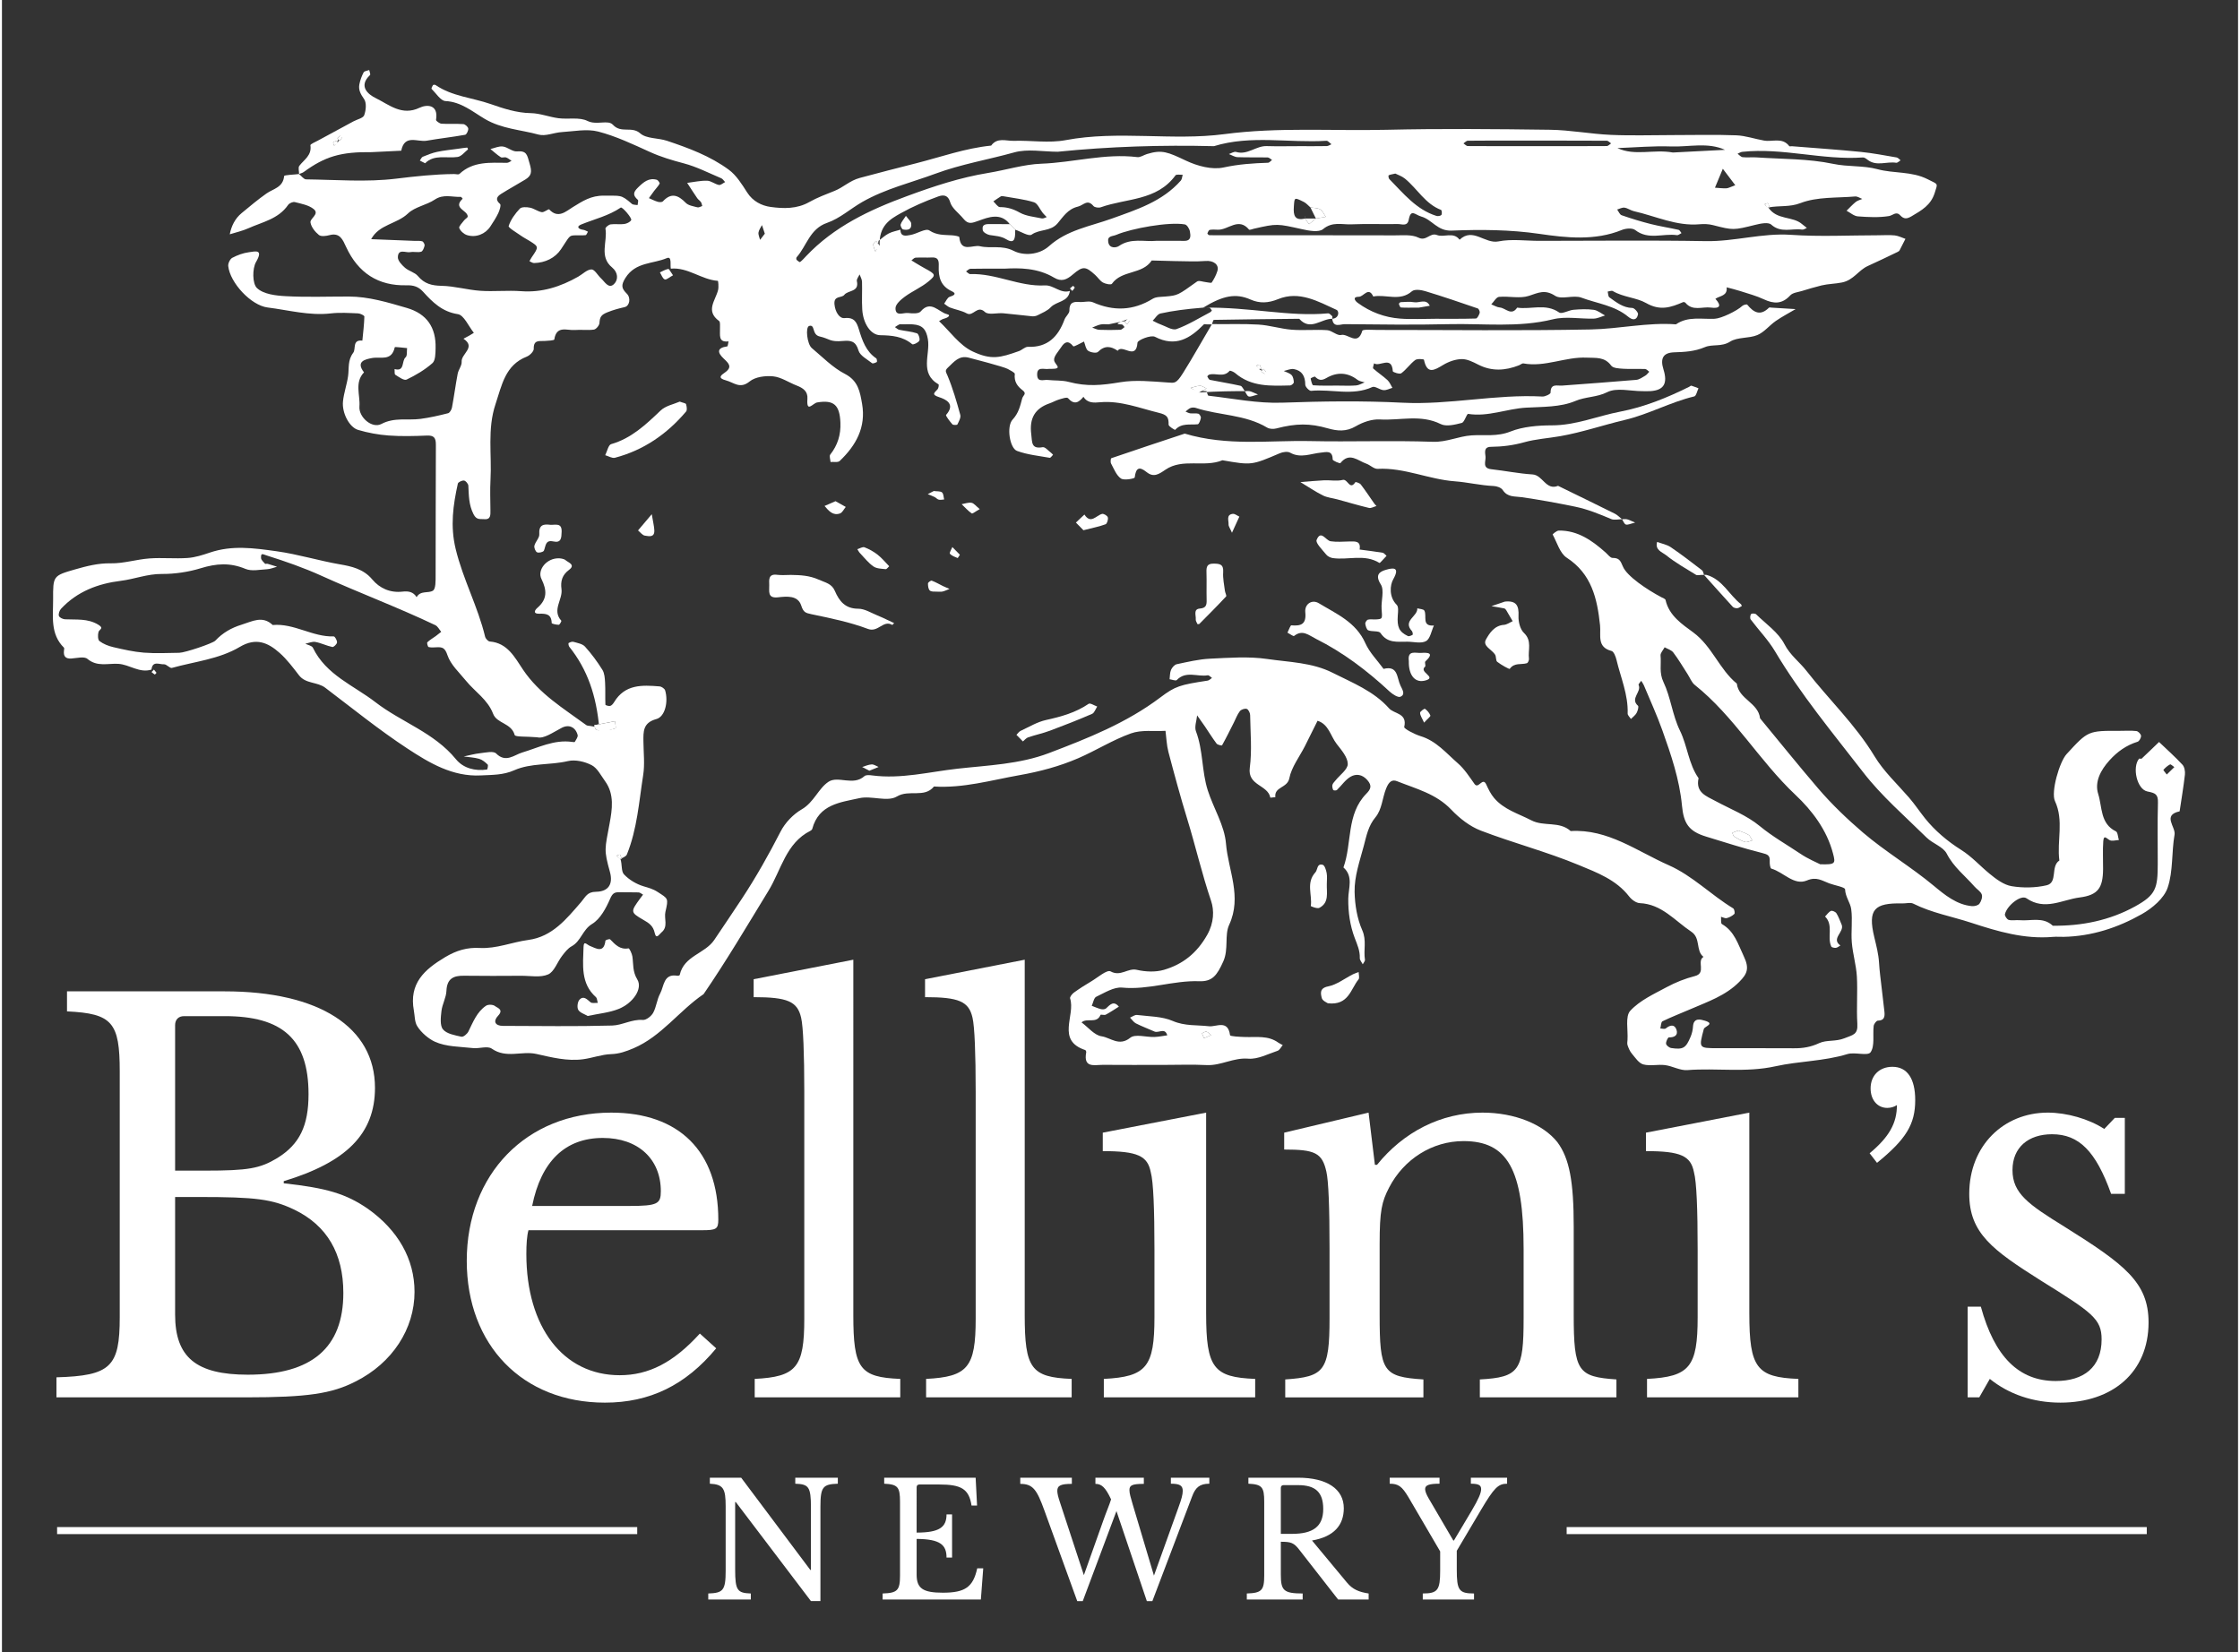 <svg xmlns="http://www.w3.org/2000/svg" xmlns:xlink="http://www.w3.org/1999/xlink" id="Layer_1" x="0px" y="0px" width="122px" height="90px" viewBox="0 0 636 470" xml:space="preserve"><rect x="0" y="0" width="636" height="470" fill="#333333" stroke="none"/><g>	<path fill-rule="evenodd" clip-rule="evenodd" fill="#FFFFFF" d="M175.905,244.314c0.529,1.509,0.184,3.532,1.013,4.408   c1.454,1.541,3.51,2.773,5.535,3.385c1.433,0.432,2.692,0.741,4.04,1.618c3.015,1.959,3.114,1.74,2.213,5.665   c-0.444,1.934,0.873,4.234-1.134,5.852c-0.604,0.491-1.475,2.12-1.908,0.148c-0.45-2.037-1.595-2.784-3.241-3.732   c-3.731-2.14-3.631-2.319-0.928-6.044c0.275-0.38,0.57-0.747,0.854-1.121c-0.427-0.225-0.849-0.625-1.285-0.638   c-1.809-0.072-3.628,0-5.439-0.045c-1.358-0.033-1.95,0.251-2.636,1.836c-1.164,2.694-2.808,5.775-5.134,7.18   c-2.723,1.643-3.16,4.897-5.794,6.336c-1.096,0.591-1.965,1.727-2.755,2.757c-1.363,1.773-2.227,4.512-3.964,5.267   c-2.19,0.959-5.042,0.372-7.611,0.386c-5.438,0.026-10.882,0.064-16.323-0.014c-2.996-0.045-4.84,0.813-4.988,4.326   c-0.08,1.914-1.186,3.764-1.412,5.691c-0.202,1.76-0.484,4.149,0.435,5.244c1.087,1.303,3.394,1.664,5.247,2.09   c0.542,0.121,1.636-0.787,1.975-1.477c1.338-2.707,2.425-5.595,5.01-7.334c0.612-0.414,1.999-0.367,2.546,0.077   c0.649,0.528,2.588,0.972,0.889,2.765c-1.476,1.561-0.866,2.873,1.374,2.881c10.363,0.031,20.731,0.188,31.09-0.097   c2.862-0.078,5.582-1.837,8.692-1.592c0.956,0.077,2.407-1.044,2.946-2.017c0.926-1.67,1.072-3.791,1.986-5.473   c1.138-2.094,0.917-5.787,4.923-5.078c0.208,0.038,0.632-0.098,0.657-0.22c1.177-5.478,7.171-6.026,9.822-9.977   c2.625-3.905,5.265-7.804,7.855-11.729c4.044-6.143,7.645-12.535,11.008-19.096c1.297-2.527,3.609-4.931,6.044-6.335   c3.433-1.985,4.723-5.942,7.595-7.831c2.72-1.793,7.021,1.282,10.206-1.592c0.454-0.407,1.482-0.303,2.217-0.206   c8.184,1.076,16.212-1.006,24.2-1.909c8.696-0.978,17.686-1.255,26.079-4.454c11.068-4.207,22.05-8.564,31.66-15.815   c4.291-3.235,5.567-3.583,13.471-4.794c0.433-0.066,0.82-0.496,1.231-0.761c-0.403-0.264-0.858-0.813-1.207-0.753   c-2.911,0.515-6.168-1.379-8.807,1.346c-0.297,0.311-1.35-0.128-2.05-0.225c0.117-0.896,0.071-1.883,0.414-2.675   c0.3-0.664,0.989-1.463,1.629-1.599c3.131-0.656,6.284-1.423,9.451-1.571c5.436-0.252,10.972-0.689,16.298,0.089   c6.231,0.917,12.749,0.974,18.576,3.918c5.667,2.856,11.699,5.214,16.059,10.119c1.436,1.625,5.26,1.309,4.308,5.305   c-0.122,0.47,2.929,2.083,4.675,2.61c4.434,1.347,7.292,4.847,10.578,7.708c1.867,1.624,3.277,3.828,4.737,5.884   c1.146,1.617,2.292-2.139,3.348,0.161c0.606,1.333,1.278,2.708,2.209,3.811c2.808,3.336,6.906,4.454,10.589,6.366   c3.605,1.884,7.996,0.149,11.207,3.063c10.603-0.651,18.885,5.747,27.911,9.725c6.731,2.97,12.026,8.462,18.323,12.27   c0.328,0.195,0.538,1.368,0.32,1.58c-0.574,0.555-1.378,0.981-2.154,1.187c-0.481,0.128-1.091-0.24-1.64-0.38   c0.075,0.715-0.103,1.867,0.26,2.074c3.581,2.075,4.533,5.626,6.211,9.146c1.684,3.531,0.948,5.039-1.245,7.27   c-3.928,3.985-9.04,5.678-13.938,7.806c-2.645,1.146-5.339,2.173-7.932,3.434c-0.433,0.208-0.425,1.341-0.62,2.05   c0.53,0.008,1.244,0.239,1.566-0.024c1.196-0.976,2.462-1.245,3.019,0.329c0.558,1.591-0.512,2.255-2.139,2.229   c-0.291-0.006-0.897,1.243-0.802,1.818c0.074,0.489,0.909,1.127,1.478,1.211c3.373,0.498,4.153,0.026,5.506-3.234   c0.374-0.896,0.614-1.902,0.671-2.875c0.158-2.68,2.283-1.992,3.384-1.664c2.981,0.884-0.1,1.605-0.305,2.353   c-1.44,5.447-1.479,5.452,3.845,5.466c7.255,0.014,14.51-0.031,21.762,0.021c2.524,0.024,4.796-0.331,7.192-1.458   c2.112-0.986,4.663-0.373,7.201-1.391c2.441-0.988,3.857-1.006,3.662-4.139c-0.277-4.467,0.121-8.977-0.134-13.45   c-0.188-3.235-1.17-6.412-1.437-9.648c-0.259-3.145,0.25-6.366-0.168-9.48c-0.248-1.868-1.664-3.473-1.748-5.651   c-0.025-0.625-2.94-1.109-4.518-1.696c-2.029-0.753-3.587-1.979-6.321-0.825c-3.701,1.559-6.655-2.378-10.133-3.364   c-0.329-0.097-0.501-1.38-0.459-2.094c0.11-1.665-0.594-1.959-2.137-2.346c-5.37-1.348-10.659-3.048-15.961-4.673   c-4.94-1.507-6.384-3.75-6.864-8.835c-0.696-7.411-3.102-14.438-5.574-21.384c-1.551-4.351-3.486-8.559-5.263-12.825   c-0.192-0.451-0.497-0.844-0.749-1.271c-0.262,0.4-0.853,0.955-0.753,1.167c0.952,2.004-2.54,3.847-0.163,5.936   c0.267,0.231-0.075,1.45-0.41,2.056c-0.369,0.664-1.058,1.141-1.608,1.702c-0.325-0.522-0.942-1.051-0.929-1.554   c0.182-5.381-1.986-10.242-3.188-15.313c-0.224-0.916-0.762-2.32-1.4-2.483c-4.226-1.094-2.966-4.452-3.263-7.294   c-0.797-7.573-2.392-14.644-9.472-19.234c-1.943-1.264-2.764-4.325-4.012-6.616c-0.026-0.045,1.13-1.096,1.741-1.103   c5.395-0.083,9.483,2.836,13.33,6.243c0.636,0.563,1.313,1.537,1.974,1.537c1.828-0.003,2.208,0.686,2.941,2.453   c1.146,2.748,6.884,6.583,10.934,8.723c0.429,0.232,1.119,0.452,1.194,0.787c1.006,4.511,4.789,6.941,7.878,9.223   c5.363,3.957,7.42,10.492,12.395,14.565c0.528,4.452,6.104,5.407,6.611,9.88c5.496,6.651,10.905,13.385,16.517,19.934   c3.893,4.543,8.31,8.758,12.735,12.547c6.372,5.44,13.691,9.764,20.222,15.205c2.955,2.46,6.446,5.362,10.787,5.735   c0.709,0.06,1.743-0.186,2.125-0.689c0.512-0.683,0.928-1.894,0.676-2.617c-0.322-0.896-1.409-1.488-2.092-2.282   c-2.663-3.054-5.904-5.49-7.871-9.325c-1.031-2.004-3.992-2.868-5.75-4.603c-6.14-6.064-12.777-11.768-18.025-18.561   c-8.682-11.227-17.798-22.178-25.112-34.473c-1.924-3.223-4.609-5.969-6.874-8.998c-0.248-0.33-0.166-1.198,0.1-1.528   c0.201-0.238,1.158-0.212,1.436,0.058c2.798,2.747,6.321,5.138,8.05,8.482c1.636,3.178,4.264,5.033,6.28,7.618   c6.359,8.16,13.911,15.287,19.347,24.277c2.605,4.319,6.448,7.876,9.787,11.729c1.646,1.895,3.046,4.023,4.568,5.923   c2.809,3.512,6.438,6.573,10.249,8.964c3.087,1.94,5.391,4.57,8.11,6.799c1.855,1.527,4.037,3.172,6.268,3.546   c3.234,0.541,6.751,0.483,9.942-0.246c3.296-0.754,1.061-5.375,3.649-7.05c-0.732-5.594,1.333-11.35-1.247-16.899   c-1.206-2.598,1.286-11.176,3.31-13.379c6.093-6.645,6.093-6.645,15.192-6.612c1.554,0.007,3.116-0.116,4.655,0.064   c0.514,0.058,1.285,0.844,1.322,1.346c0.043,0.556-0.5,1.548-0.989,1.696c-3.173,0.987-5.735,2.797-7.977,5.278   c-2.51,2.777-4.315,6.136-3.208,9.617c1.157,3.641,0.531,8.423,5.019,10.588c0.544,0.264,0.581,1.618,0.853,2.468   c-0.886,0.04-1.924,0.393-2.614,0.04c-0.869-0.445-1.682-1.688-1.826,0.309c-0.197,2.624-0.03,5.279-0.057,7.914   c-0.045,5.324-1.386,7.406-6.674,8.082c-4.949,0.632-9.876,3.842-15.102,0.238c-1.608-1.114-5.582,2.082-6.14,4.526   c-0.102,0.456,0.583,1.481,1.066,1.611c0.971,0.257,2.062,0,3.093,0.088c3.188,0.292,6.642-1.063,9.457,1.574   c8.244,0.103,16.215-1.522,23.41-5.492c5.926-3.273,6.435-5.143,6.439-12.096c0.012-5.807-0.108-11.62,0.057-17.42   c0.069-2.412-0.766-2.74-2.968-3.172c-3.024-0.585-4.41-6.908-2.404-9.327c0.109-0.127,0.604,0.104,0.741-0.031   c1.669-1.56,3.302-3.152,4.946-4.73c2.24,2.139,4.556,4.201,6.663,6.47c0.575,0.625,0.798,1.902,0.695,2.817   c-0.398,3.493-0.985,6.959-1.505,10.441c-5.029,1.094-1.057,4.434-1.442,6.624c-0.88,4.995-0.366,10.377-1.95,15.062   c-1.023,3.05-4.357,5.851-7.332,7.541c-6.826,3.872-14.254,6.303-22.217,6.477c-1.04,0.018-2.082-0.078-3.109,0.013   c-8.098,0.695-15.627-1.527-23.236-4.022c-5.485-1.799-11.218-2.803-16.464-5.433c-0.828-0.419-2.043-0.039-3.077-0.064   c-8.024-0.188-9.916,1.675-8.024,9.571c0.581,2.44,1.207,4.793,1.359,7.314c0.133,2.313,0.456,4.615,0.716,6.916   c0.26,2.318,0.563,4.633,0.809,6.953c0.146,1.398,0.037,2.571-1.872,2.591c-0.409,0-1.115,0.942-1.181,1.508   c-0.3,2.554,0.365,5.685-0.881,7.481c-0.803,1.154-4.461-0.127-6.594,0.523c-6.712,2.057-13.784,1.985-20.42,3.46   c-8.492,1.884-16.769,0.446-25.099,1.097c-2.063,0.161-4.2-1.148-6.354-1.424c-2.037-0.258-4.23,0.327-6.173-0.194   c-1.268-0.335-2.272-1.908-3.246-3.054c-0.57-0.659-0.925-1.534-1.222-2.371c-0.173-0.464-0.057-1.045-0.026-1.574   c0.179-2.82-0.689-6.658,0.779-8.254c2.714-2.953,6.711-4.764,10.351-6.725c2.525-1.359,5.259-2.448,8.029-3.157   c3.353-0.851,0.424-4.233,2.453-5.458c-2.297-1.785-0.702-5.325-3.485-7.173c-4.677-3.114-8.384-7.843-14.634-8.114   c-1.057-0.047-2.342-1-3.043-1.915c-3.7-4.776-9.19-6.799-14.288-8.913c-9.089-3.778-18.687-6.278-27.888-9.804   c-3.112-1.191-6.057-3.493-8.404-5.962c-4.317-4.537-10.028-5.928-15.412-8.087c-1.348-0.541-2.292,0.02-3.113,2.074   c-1.095,2.721-1.163,5.942-3.041,8.192c-2.034,2.438-2.547,5.24-3.316,8.147c-1.146,4.325-2.696,8.63-2.608,13.083   c0.078,3.674,0.711,7.586,2.178,10.897c1.298,2.933,0.303,5.635,0.765,8.386c0.064,0.386-0.405,0.863-0.627,1.296   c-0.298-0.593-0.859-1.193-0.839-1.768c0.073-2.101-0.722-3.815-1.451-5.741c-1.319-3.493-1.871-7.264-1.828-11.162   c0.033-2.933,1.514-6.33-1.372-8.874c2.486-6.884,0.776-15.127,6.491-20.953c1.278-1.304,1.712-2.275,0.315-3.888   c-1.465-1.68-3.226-1.855-4.758-0.977c-1.525,0.875-2.593,2.544-3.92,3.801c-0.198,0.18-0.958,0.134-1.035-0.013   c-0.207-0.432-0.333-1.012-0.226-1.457c0.113-0.452,0.531-0.831,0.843-1.224c1.257-1.586,3.548-3.17,3.522-4.738   c-0.025-1.914-1.805-3.95-3.145-5.671c-1.753-2.25-2.257-5.601-5.448-6.605c-1.196,2.403-2.38,4.808-3.586,7.2   c-1.544,3.047-3.809,5.935-4.448,9.164c-0.557,2.829-4.351,2.378-3.967,5.363c-0.5,0.045-1.423,0.18-1.435,0.128   c-0.69-3.667-6.511-3.358-5.841-8.462c0.654-4.924,0.177-10.008,0.101-15.022c-0.012-0.619-0.501-1.605-0.968-1.747   c-0.555-0.174-1.586,0.167-1.961,0.65c-0.727,0.941-1.145,2.133-1.697,3.223c-1.099,2.178-2.174,4.363-3.365,6.491   c-0.063,0.115-1.264-0.117-1.55-0.49c-1.187-1.579-2.227-3.274-3.339-4.911c-0.716-1.051-1.463-2.087-2.198-3.125   c-0.136,1.521-0.818,3.26-0.333,4.53c2.073,5.433,1.619,11.355,3.359,16.795c1.631,5.098,4.759,9.983,5.182,15.14   c0.625,7.61,4.626,15.073,0.899,23.129c-1.353,2.935-0.102,6.911-1.657,10.383c-1.772,3.959-3.109,5.787-6.842,5.651   c-7.369-0.271-14.448,2.534-21.913,1.812c-2.38-0.23-5.013,1.488-7.396,2.609c-0.664,0.318-0.859,1.684-1.266,2.568   c0.867,0.327,1.716,0.728,2.607,0.945c0.447,0.109,1.138,0.084,1.442-0.193c1.144-1.057,2.169-2.313,3.66-0.51   c-1.235,0.773-2.447,1.605-3.735,2.281c-0.409,0.22-1.4-0.128-1.482,0.065c-1.089,2.655-3.885,0.728-5.396,2.133   c1.885,1.392,3.65,3.661,5.688,3.952c2.55,0.373,4.991,2.982,8.16,0.418c1.432-1.153,4.514-0.141,6.841-0.219   c1.234-0.039,2.462-0.304,3.688-0.47c-0.651-2.313-2.468-0.555-3.64-1.083c-1.751-0.787-3.562-1.444-5.274-2.316   c-0.656-0.333-1.12-1.08-1.672-1.641c0.664-0.266,1.359-0.834,1.982-0.756c3.43,0.426,7.097,0.381,10.174,1.709   c3.465,1.49,6.857,1.102,10.299,1.502c2.049,0.238,5.396-1.998,5.986,2.538c0.051,0.361,2.776,0.472,4.262,0.522   c3.234,0.109,6.563-0.502,9.467,1.599c0.392,0.276,0.849,0.47,1.264,0.703c-0.487,0.561-0.872,1.425-1.479,1.623   c-2.747,0.916-5.621,2.462-8.328,2.237c-4.194-0.35-7.749,2.018-11.809,1.824c-4.142-0.207-8.291-0.047-12.435-0.047   c-5.699,0-11.403,0.025-17.1-0.02c-2.374-0.011-5.608,1.02-4.745-3.556c0.037-0.201-0.122-0.6-0.265-0.645   c-8.361-2.759-2.737-9.842-4.317-14.688c-0.13-0.4,0.557-1.283,1.066-1.65c1.586-1.146,3.235-2.198,4.919-3.191   c1.859-1.094,4.507-3.428,5.537-2.854c2.848,1.584,4.89-1.038,7.45-0.445c2.468,0.566,5.317,0.703,7.714,0   c5.331-1.553,9.378-4.737,12.322-9.969c1.93-3.436,2.003-6.961,1.083-9.662c-2.6-7.656-4.402-15.539-6.77-23.247   c-1.941-6.309-3.674-12.714-5.365-19.123c-0.505-1.932-0.563-3.989-0.823-5.986c-3.297,0.187-6.831-0.341-9.818,0.728   c-5.176,1.849-9.929,4.872-14.996,7.063c-5.338,2.314-10.988,3.809-16.683,4.815c-8.063,1.431-16.034,3.763-24.351,3.233   c-2.772,3.379-7.039,0.743-10.558,2.844c-2.698,1.617-7.206-0.311-10.667,0.47c-5.349,1.199-11.532,1.721-13.396,8.739   c-0.061,0.22-0.319,0.444-0.541,0.554c-6.957,3.494-8.297,11.144-11.906,17.041c-6.039,9.881-11.919,19.856-18.458,29.407   c-6.959,4.727-11.989,12.027-19.963,15.418c-2.066,0.875-4.03,1.586-6.362,1.656c-2.648,0.084-5.257,1.088-7.915,1.449   c-4.553,0.619-8.937-0.521-13.353-1.507c-4.122-0.923-8.55,1.378-12.65-1.497c-1.23-0.861-3.555,0.034-5.347-0.166   c-3.683-0.414-7.649-0.341-10.89-1.838c-1.627-0.748-3.83-2.5-5.004-4.452c-0.719-1.188-0.652-2.876-0.92-4.345   c-1.431-7.746,2.966-11.691,8.879-15.223c3.211-1.922,6.273-2.822,9.838-2.623c4.771,0.259,9.206-1.663,13.839-2.282   c6.824-0.909,10.885-6.02,14.982-10.75c1.315-1.521,1.713-2.918,4.245-2.952c3.647-0.046,4.896-2.293,3.985-5.606   c-1.787-6.478-1.464-6.419-0.088-13.909c0.715-3.887,1.392-8.224-1.275-11.909c-1.186-1.638-2.217-3.758-3.847-4.595   c-1.967-1.02-4.663-1.645-6.753-1.155c-5.062,1.193-10.481,0.497-15.238,2.598c-3.182,1.41-6.292,1.308-9.512,1.475   c-8.044,0.424-14.672-3.557-20.952-7.683c-8.063-5.296-15.606-11.419-23.318-17.258c-2.269-1.721-5.53-1.051-7.464-3.544   c-1.717-2.224-3.428-4.519-5.507-6.362c-3.302-2.933-6.711-4.453-11.321-1.714c-5.868,3.494-12.808,4.164-19.306,5.976   c-0.617,0.166-1.541-1.078-2.273-1.026c-1.263,0.097-3.274-1.122-3.547,1.508c-3.413,1.083-6.222-1.438-9.448-1.637   c-2.926-0.176-5.989,0.935-8.776-1.412c-0.924-0.773-3.012-0.199-4.558-0.103c-1.718,0.116-2.306-0.676-2.101-2.307   c0.031-0.259,0.117-0.646-0.013-0.775c-3.954-3.898-3.064-8.932-3.083-13.733c-0.026-6.644-0.026-6.734,6.174-8.513   c3.322-0.948,6.621-1.817,10.22-1.75c3.657,0.071,7.32-1.125,11.005-1.392c3.603-0.265,7.254,0.126,10.863-0.13   c2.139-0.147,4.281-0.843,6.34-1.539c6.323-2.137,12.424-1.287,18.963-0.372c6.136,0.856,11.995,2.688,18.041,3.731   c3.178,0.548,6.664,1.284,9.144,4.261c2.139,2.565,5.141,3.893,8.629,3.492c1.607-0.188,3.066,0.019,4.011,1.579   c1.101-1.985,3.335-1.024,4.645-1.857c0.819-0.521,0.755-2.79,0.761-4.279c0.054-12.39-0.009-24.783,0.073-37.174   c0.013-2.042-0.544-2.748-2.59-2.661c-3.617,0.154-7.26,0.244-10.863-0.02c-2.914-0.215-5.856-0.76-8.662-1.588   c-2.515-0.745-4.634-4.841-4.306-8.107c0.245-2.446,1.127-4.821,1.458-7.264c0.302-2.233-0.161-4.424,1.454-6.571   c0.841-1.121-0.342-3.785,2.599-3.46c0.219-2.281,0.506-4.56,0.57-6.845c0.006-0.299-1.143-0.878-1.771-0.904   c-2.584-0.104-5.202-0.288-7.757,0.006c-6.13,0.709-12.021-0.938-17.993-1.682c-4.708-0.586-10.688-7.012-11.199-11.786   c-0.082-0.754,0.516-2.007,1.149-2.341c1.47-0.778,3.121-1.379,4.76-1.595c1.793-0.238,4.166-0.954,2.005,2.768   c-1.101,1.899-1.057,6.193,0.259,7.428c1.873,1.756,5.365,2.16,8.208,2.31c5.938,0.323,11.903,0.095,17.858,0.101   c5.714,0.003,11.153,1.672,16.55,3.241c5.741,1.669,8.335,5.599,8.189,11.421c-0.034,1.474-0.022,3.516-0.893,4.283   c-2.173,1.914-4.75,3.438-7.367,4.685c-0.718,0.342-2.193-0.748-3.197-1.382c-0.289-0.18-0.149-1.06-0.207-1.622   c2.971,0.851,1.939-2.339,3.135-3.339c0.506-0.417,0.301-1.72,0.42-2.619c-1.221-0.093-3.466-0.416-3.504-0.239   c-0.899,4.109-4.066,2.601-6.536,3.077c-1.87,0.361-4.631,0.948-2.211,4.061c-2.758,2.897-1.048,6.464-1.303,9.709   c-0.244,3.04,3.583,6.375,6.241,4.977c3.723-1.96,7.411-0.967,11.087-1.444c2.653-0.344,5.285-0.952,7.886-1.612   c0.484-0.122,0.996-1.016,1.109-1.627c0.601-3.192,1.016-6.423,1.626-9.612c0.225-1.184,1.214-2.323,1.129-3.43   c-0.168-2.235,4.188-4.092,0.515-6.524c0.57-0.307,1.146-0.603,1.712-0.922c0.421-0.239,0.829-0.503,1.244-0.757   c-1.505-1.86-2.817-5.051-4.561-5.313c-4.455-0.68-7.18-3.393-9.876-6.372c-1.37-1.513-2.828-1.888-4.726-1.839   c-8.032,0.206-13.746-3.503-17.161-10.887c-0.959-2.071-1.763-4.167-4.735-3.38c-0.972,0.258-2.39,0.461-3.026-0.055   c-1.081-0.87-2.182-2.252-2.384-3.561c-0.18-1.163,2.664-2.368,0.917-3.792c-1.414-1.151-3.504-1.512-5.355-1.989   c-0.557-0.146-1.583,0.3-1.929,0.806c-2.769,4.019-7.318,4.85-11.308,6.641c-1.681,0.76-3.52,1.153-5.287,1.711   c0.474-2.397,1.508-4.491,3.394-6.044c2.312-1.908,4.611-3.851,7.058-5.569c1.941-1.366,4.709-1.682,5.016-4.953   c0.031-0.329,2.762-0.39,4.241-0.577c0.668,0.528,1.333,1.508,2.01,1.516c8.544,0.105,17.183,0.828,25.607-0.2   c5.508-0.674,10.954-1.264,16.484-1.315c0.515-0.003,1.239,0.229,1.521-0.036c3.936-3.669,8.767-3.17,13.509-3.158   c0.436,0,0.875-0.366,1.311-0.566c-0.512-0.332-0.989-0.768-1.546-0.958c-0.464-0.16-1.151,0.168-1.519-0.074   c-1.043-0.676-1.974-1.538-2.947-2.322c1.179-0.271,2.399-0.864,3.527-0.722c1.385,0.176,2.731,1.504,4.019,1.392   c2.854-0.245,2.89,1.038,3.601,3.442c0.709,2.39,0.585,3.454-1.244,4.575c-2.273,1.395-4.627,2.659-6.879,4.084   c-1.174,0.74-1.727,1.61-0.272,2.867c0.329,0.288-0.133,1.792-0.516,2.594c-0.626,1.329-1.45,2.568-2.255,3.8   c-1.417,2.168-4.115,3.257-6.653,2.446c-0.882-0.284-1.854-1.154-2.188-2.003c-0.185-0.47,0.841-1.463,1.373-2.18   c0.307-0.416,1.044-0.764,1.03-1.126c-0.056-1.781-4.349-2.31-1.436-5.04c-0.183-0.188-0.375-0.541-0.55-0.531   c-2.455,0.123-4.902-0.876-7.364,0.773c-2.378,1.595-5.64,2.045-7.637,3.954c-3.173,3.032-8.224,3.091-10.47,7.313   c4.076,0.16,8.158,0.321,12.235,0.483c0.77,0.029,1.569-0.081,2.287,0.129c0.329,0.092,0.744,0.856,0.668,1.214   c-0.14,0.647-0.511,1.614-0.975,1.743c-0.961,0.272-2.078-0.073-3.077,0.12c-1.286,0.251-3.493-1.114-3.546,1.451   c-0.022,1.005,1.145,2.22,2.05,3.01c1.083,0.944,2.762,1.278,3.647,2.339c1.847,2.205,3.954,2.727,6.724,2.778   c3.68,0.074,7.33,1.159,11.019,1.414c3.869,0.264,7.781-0.174,11.647,0.114c5.903,0.434,11.179-1.273,16.216-4.139   c1.265-0.718,2.493-2.022,3.758-2.053c0.895-0.02,1.796,1.695,2.751,2.569c1.056,0.966,2.124,3.058,3.647,1.613   c1.313-1.25,1.168-3.351-0.522-4.736c-3.798-3.114-1.239-7.38-1.898-11.057c-0.056-0.319,0.908-1.122,1.468-1.205   c1.269-0.18,2.599,0.071,3.87-0.103c0.717-0.101,1.647-0.526,1.978-1.103c0.315-0.558-2.551-3.852-2.952-3.577   c-3.459,2.349-7.479,3.271-11.259,4.814c-1.549,0.632-0.699,1.37,0.585,1.518c0.458,0.053,0.889,0.346,1.333,0.529   c-0.221,0.346-0.414,0.958-0.667,0.986c-1.026,0.114-2.069,0.013-3.102,0.056c-1.656,0.07-1.421,0.251-3.89,3.941   c-1.7,2.539-4.506,3.854-7.652,3.943c-0.437,0.013-0.883-0.344-1.327-0.531c0.212-0.375,0.403-0.764,0.646-1.119   c2.037-2.978,2.043-2.98-0.626-4.656c-0.823-0.516-1.699-0.951-2.49-1.515c-1.243-0.886-3.597-2.246-3.441-2.717   c0.59-1.816,1.833-3.515,3.169-4.933c0.522-0.554,1.964-0.473,2.909-0.284c1.149,0.229,2.187,1.083,3.334,1.275   c0.667,0.114,1.924-0.988,2.115-0.783c2.543,2.752,4.776,0.542,6.699-0.637c2.793-1.711,5.197-3.336,8.868-3.269   c4.751,0.085,4.745-0.476,7.952,2.327c0.367,0.322,1.076,0.242,1.622,0.348c0.04-0.512,0.301-1.292,0.073-1.492   c-1.435-1.26-1.394-2.111,0.056-3.515c1.584-1.535,3.039-2.823,5.329-2.193c0.367,0.101,0.912,0.922,0.816,1.1   c-0.401,0.742-1.025,1.35-1.54,2.034c-0.522,0.682-1.01,1.391-1.513,2.088c0.835,0.36,1.652,0.792,2.517,1.042   c0.453,0.133,1.203,0.149,1.463-0.128c2.375-2.551,4.346-1.789,6.494,0.419c0.765,0.786,2.173,0.973,3.325,1.286   c0.397,0.11,0.914-0.235,1.375-0.374c-0.118-0.371-0.158-0.8-0.37-1.105c-0.294-0.425-0.778-0.716-1.07-1.14   c-0.977-1.425-1.904-2.888-2.85-4.332c1.889-0.235,3.784-0.673,5.666-0.621c1.121,0.029,2.196,0.973,3.352,1.208   c0.515,0.106,1.179-0.522,1.777-0.815c-0.368-0.374-0.668-0.909-1.111-1.093c-3.537-1.492-7.01-3.283-10.685-4.25   c-3.293-0.867-6.473-1.811-9.589-3.222c-4.805-2.182-9.645-4.492-14.706-5.805c-3.239-0.837-6.91-0.061-10.379,0.148   c-2.222,0.135-4.612,1.26-6.6,0.712c-5.096-1.402-10.454-1.605-15.287-4.46c-3.446-2.036-6.7-4.862-11.18-5.081   c-1.379-0.072-2.678-2.205-3.951-3.461c-0.117-0.112,0.175-0.754,0.389-1.063c0.089-0.131,0.554-0.154,0.729-0.038   c4.732,3.238,10.455,3.593,15.665,5.41c3.63,1.266,7.394,2.523,11.425,2.587c2.642,0.043,5.251,1.108,7.912,1.45   c2.756,0.358,5.914-0.374,8.227,0.774c2.598,1.286,5.831-0.442,7.228,1.088c2.332,2.543,5.353,0.304,7.756,2.434   c1.782,1.579,5.082,1.273,7.606,2.116c6.167,2.06,12.312,4.345,17.597,8.237c2.152,1.582,3.723,4.122,5.211,6.451   c1.626,2.553,4.165,3.789,6.657,4.131c3.655,0.499,7.481,0.619,11.016-1.386c2.291-1.297,4.795-2.213,7.242-3.199   c2.459-0.989,4.244-2.874,7.104-3.658c5.342-1.456,10.742-2.819,16.11-4.188c7.059-1.801,13.979-4.287,21.284-5.015   c1.73-2.41,4.253-1.286,6.424-1.356c4.915-0.161,9.979,0.706,14.734-0.192c15.05-2.833,30.288,0.247,45.189-1.715   c15.392-2.027,30.69-0.875,46.013-1.232c15.538-0.363,31.086-0.219,46.62-0.009c5.752,0.081,11.478,1.195,17.235,1.453   c5.939,0.265,11.906,0.058,17.866,0.058c5.953,0,11.919-0.159,17.867,0.07c2.649,0.107,5.263,1.042,7.906,1.499   c2.406,0.415,5.188-1.006,7.151,1.582c0.095,0.129,0.491,0,0.751,0.02c6.519,0.525,13.044,0.972,19.558,1.614   c3.427,0.342,6.822,1.002,10.229,1.583c0.404,0.068,0.747,0.535,1.115,0.814c-0.419,0.245-0.88,0.758-1.248,0.696   c-2.715-0.445-5.637,1.138-8.187-0.886c-0.365-0.293-0.865-0.653-1.277-0.625c-11.509,0.818-22.808-2.826-34.322-1.599   c-0.456,0.052-0.886,0.354-1.328,0.539c0.479,0.345,0.937,0.925,1.453,0.982c1.28,0.142,2.591-0.028,3.881,0.059   c7.294,0.503,14.731,0.339,21.83,1.836c4.267,0.9,8.579,0.432,12.572,1.512c4.739,1.287,9.77,0.542,14.351,2.878   c3.066,1.56,2.878,1.012,1.994,3.848c-1.115,3.564-3.768,4.994-6.556,6.654c-1.367,0.813-2.21,0.882-3.253-0.235   c-1.184-1.271-2.12,0.029-3.221,0.202c-2.884,0.458-5.902,0.307-8.839,0.084c-1.105-0.084-2.144-1.04-3.214-1.601   c0.867-0.841,1.671-1.744,2.607-2.495c0.517-0.418,1.241-0.583,1.871-0.864c-0.677-0.247-1.373-0.76-2.025-0.702   c-5.222,0.455-10.804,0.052-15.549,1.881c-3.127,1.209-5.928,0.642-9.153,1.245c-0.114,0,0.114,0,0.348,0   c-0.146-0.409-0.229-0.87-0.47-1.2c-0.076-0.099-0.619,0.165-0.94,0.262c0.234,0.314,0.474,0.625,1.063,0.938   c2.402,3.671,6.906,2.388,9.609,4.75c0.438,0.376,0.897,0.716,1.349,1.072c-0.451,0.174-0.929,0.545-1.349,0.481   c-2.904-0.438-6.017,1.076-8.787-1.428c-0.837-0.758-3.026-0.303-4.484,0.058c-6.298,1.556-6.272,1.576-12.091,0.09   c-1.211-0.31-2.529-0.358-3.779-0.245c-6.592,0.596-12.501-2.317-18.703-3.716c-0.92-0.21-1.757-0.87-2.682-1.005   c-0.649-0.097-1.383,0.338-2.083,0.535c0.421,0.562,0.735,1.438,1.281,1.624c2.733,0.944,5.504,1.803,8.299,2.506   c2.606,0.659,5.271,1.058,7.89,1.647c0.33,0.072,0.557,0.61,0.824,0.931c-0.431,0.206-0.898,0.642-1.292,0.583   c-3.93-0.574-8.116,1.479-11.861-1.456c-0.815-0.638-2.677-0.487-3.791-0.029c-7.68,3.142-15.879,2.223-23.406,1.124   c-8.427-1.228-16.744-1.261-25.033-0.935c-4.06,0.162-5.525-3.125-8.618-3.995c-1.823-0.516-2.961-2.327-3.578,0.915   c-0.378,2.005-1.998,1.189-3.11,1.212c-4.399,0.078-8.809-0.106-13.203,0.084c-2.671,0.112-5.385-0.852-8.041,1.353   c-1.228,1.015-4.057,0.464-6.024,0.025c-7.034-1.555-7.011-1.652-13.641-0.134c-0.475,0.109-1.239,0.435-1.396,0.251   c-2.993-3.599-5.919,0.132-8.853,0.039c-0.777-0.022-1.57-0.092-2.321,0.045c-0.286,0.049-0.52,0.612-0.67,0.983   c-0.041,0.094,0.322,0.513,0.51,0.522c1.298,0.05,2.589,0.033,3.887,0.033c16.31,0,32.627-0.022,48.937,0.023   c2.264,0.006,4.813-0.284,6.706,0.653c2.227,1.105,3.276-1.523,5.243-0.751c2.026,0.794,4.657-1.034,6.448,1.338   c3.77-3.59,7.188,1.246,11.039,0.48c3.745-0.742,7.738-0.161,11.62-0.161c15.802,0,31.6-0.196,47.389,0.083   c8.154,0.142,16.012-2.362,24.226-1.792c8.249,0.571,16.562,0.125,24.849,0.125c1.56,0,3.122-0.125,4.657,0.042   c1.032,0.112,2.019,0.637,3.025,0.977c-0.543,1.085-1.083,2.181-1.658,3.254c-0.105,0.207-0.354,0.368-0.577,0.47   c-2.814,1.344-5.622,2.723-8.469,3.999c-2.64,1.179-4.024,4.019-7.348,4.688c-1.928,0.391-3.914,0.381-5.813,0.837   c-1.873,0.455-3.727,1.016-5.573,1.58c-1.145,0.352-2.606,0.467-3.329,1.258c-2.308,2.512-4.662,2.438-7.495,1.115   c-2.165-1.016-4.521-1.631-6.802-2.373c-1.247-0.402-2.526-0.696-3.789-1.038c0.295,2.475-1.93,2.379-3.202,3.261   c1.911,2.098,1.157,2.829-1.298,2.5c-2.423-0.326-5.176,1.106-7.219-1.363c-0.126-0.155-0.504-0.261-0.677-0.184   c-3.469,1.492-6.497,2.559-10.522,0.252c-2.712-1.553-6.478-1.637-9.457-3.403c-0.348-0.203-0.967,0.083-1.462,0.146   c0.152,0.561,0.121,1.378,0.475,1.633c1.986,1.414,3.896,2.979,6.562,3.029c0.576,0.009,1.689,1.288,1.596,1.798   c-0.348,1.814-1.576,1.708-2.772,0.713c-3.879-3.23-8.844-3.771-13.322-5.443c-2.279-0.854-5.658,0.664-7.503-0.542   c-2.925-1.897-4.779-0.834-7.456,0.034c-2.58,0.837-5.648,0.022-8.476,0.284c-0.793,0.073-1.475,1.385-2.208,2.125   c0.809,0.313,1.604,0.828,2.434,0.896c1.633,0.136,3.282,2.521,4.929,0.041c3.931,0.602,8.072-1.298,11.915,1.359   c0.813,0.564,2.705-0.633,4.117-0.75c1.911-0.157,3.867-0.248,5.752,0.014c1.118,0.158,2.143,1.044,3.214,1.604   c-1.071,0.315-2.133,0.866-3.208,0.899c-3.886,0.109-7.947-0.715-11.615,0.191c-9.87,2.429-19.796,1.147-29.69,1.385   c-9.833,0.235-19.685,0.094-29.522,0c-1.243-0.013-3.282,1.12-3.563-1.532c1.964-0.137,2.051-2.162,1.208-2.545   c-5.255-2.39-10.588-5.497-16.606-3.042c-2.744,1.122-5.231,1.271-7.832,0.117c-4.221-1.869-7.85-1.119-13.471,2.299   c-4.972,0.407-8.591,0.891-12.157,1.664c-0.844,0.184-1.481,1.344-2.208,2.056c0.721,0.345,1.419,0.757,2.169,1.021   c1.545,0.545,3.385,1.8,4.62,1.356c3.313-1.192,6.376-3.118,9.531-4.768c0.215-0.113,0.538-0.487,0.513-0.525   c-0.202-0.3-0.465-0.741-0.739-0.764c-1.013-0.089-2.041-0.04-1.729-0.04c13.533-0.199,24.429,2.668,35.513,1.625   c0.367-0.035,0.829,0.454,1.17,0.787c0.128,0.128,0.019,0.5,0.019,0.76c-3.124-0.037-6.256,3.587-9.38,0   c-8.099,0.085-16.196,0.159-24.295,0.311c-0.184,0-0.355,0.827-0.533,1.198c0,0.603,0.021,0.109,0,0.109   c-0.511-0.043-1.03-0.036-1.551-0.036c-0.258,0-0.629-0.112-0.755,0.016c-3.937,4.022-8.049,6.551-13.9,3.533   c-1.167-0.604-4.924,0.928-4.975,1.662c-0.38,5.23-4.352,0.284-5.63,2.305c-1.941-1.328-3.715-1.581-5.607,0.321   c-0.448,0.448-2.111,0.171-2.827-0.337c-0.657-0.473-0.789-1.708-1.157-2.61c-1.056,0.483-2.864,1.588-3.056,1.346   c-1.402-1.748-2.426-1.287-3.415,0.245c-0.799,1.228-2.194,2.655-2.015,3.776c0.197,1.242,2.6,2.418-0.767,2.414   c-0.262,0-0.527-0.036-0.773,0.007c-1.304,0.228-3.434-0.857-3.285,1.813c0.117,2.072,1.865,1.205,2.979,1.332   c1.993,0.223,4.079,0.045,5.992,0.554c5.228,1.383,9.325,0.977,14.654,0.093c4.377-0.727,8.994-0.225,13.486,0.075   c1.956,0.132,2.403,0.438,4.347-2.653c2.751-4.363,5.246-8.891,8.255-13.965c4.405,0.074,8.819-0.124,13.206,0.142   c3.176,0.187,6.294,1.205,9.463,1.458c3.35,0.263,6.737-0.091,10.093,0.131c1.364,0.09,2.845,1.651,3.984,1.364   c1.93-0.487,4.708,3.276,6.012-1.183c0.137-0.483,2.864-0.246,4.39-0.246c20.2-0.012,40.407,0.255,60.603-0.137   c8.059-0.155,16.076-2.054,24.218-1.454c3.417-2.364,7.289-1.411,11.01-1.584c1.893-0.088,6.332-2.233,7.87-3.665   c0.323-0.3,1.254-0.522,1.394-0.352c1.827,2.241,3.731,3.309,6.177,0.866c0.136-0.13,0.501-0.031,0.764-0.015   c2.277,0.135,4.549,0.277,6.816,0.415c-1.883,1.119-3.845,2.137-5.646,3.384c-1.81,1.254-3.286,3.197-5.239,4.002   c-2.444,1.012-5.617,0.519-7.75,1.873c-2.447,1.553-5.022,0.647-7.168,1.563c-2.91,1.24-5.743,1.376-8.739,1.473   c-3.116,0.103-4.021,1.707-3.041,4.853c1.258,4.018,0.118,5.929-3.702,6.186c-0.772,0.053-1.556,0.008-2.328,0.008   c-3.372,0-7.255-1.07-9.965,0.288c-2.972,1.493-6.124,1.252-9.096,2.519c-4.197,1.778-9.265,1.624-13.978,1.888   c-5.509,0.309-10.799,2.671-16.462,1.775c-0.455-0.072-1.044,2.374-1.834,2.57c-1.938,0.49-4.391,1.119-5.986,0.326   c-5.673-2.837-11.551-0.979-17.294-1.317c-2.279-0.131-4.875,0.771-6.898,1.959c-2.709,1.591-5.246,1.334-7.922,0.571   c-5.093-1.46-8.989-1.451-14.644,0.026c-0.81,0.213-1.924,0.173-2.612-0.239c-6.264-3.754-13.6-3.422-20.267-5.594   c-0.469-0.152-1.075-0.155-1.528,0.015c-0.528,0.197-0.953,0.665-1.418,1.012c0.447,0.181,0.878,0.458,1.339,0.512   c0.767,0.092,1.576-0.084,2.303,0.104c0.335,0.09,0.778,0.834,0.717,1.198c-0.113,0.66-0.521,1.767-0.892,1.804   c-2.216,0.237-4.59-0.428-6.421,1.596c-0.059,0.068-1.867-0.974-1.861-1.477c0.043-2.145-0.419-2.794-2.812-3.38   c-5.502-1.343-10.804-3.5-16.626-3.003c-1.775,0.155-3.617,0.325-4.782-1.551c-1.324,1.635-2.612,2.411-4.383,0.402   c-0.321-0.369-1.714,0.121-2.565,0.372c-0.916,0.267-1.761,0.774-2.665,1.086c-4.178,1.44-5.807,4.237-5.234,8.794   c0.291,2.312-0.055,4.278,3.254,3.682c0.688-0.125,1.603,1.025,2.396,1.605c0.208,0.15,0.37,0.371,0.552,0.558   c-0.319,0.299-0.692,0.905-0.955,0.857c-3.122-0.559-6.348-0.871-9.296-1.96c-2.08-0.768-3.056-6.97-1.255-8.912   c1.716-1.848,2.143-3.839,2.735-6.041c0.223-0.834,1.407-1.316,0.129-2.282c-1.496-1.13-2.499-2.497-2.237-4.643   c0.049-0.396-1.274-1.021-2.018-1.446c-1.06-0.607-10.308-3.009-11.128-3.211c-2.765-0.689-4.178,1.244-5.877,2.826   c-0.967,0.904-0.559,1.244-0.107,2.321c1.494,3.589,2.583,7.359,3.619,11.124c0.216,0.789-0.398,1.878-0.82,2.734   c-0.098,0.201-1.197,0.22-1.431-0.044c-0.735-0.822-1.967-2.458-1.787-2.666c2.758-3.122-0.063-4.421-1.952-5.039   c-2.276-0.742-1.434-1.206-0.461-2.262c0.28-0.307,0.413-1.306,0.273-1.386c-5.509-3.191-2.295-8.529-3.034-12.856   c-0.465-2.728-1.49-4.016-4.246-4.212c-1.032-0.075-2.072-0.014-3.11-0.014c-0.26,0-0.553-0.08-0.769,0.016   c-0.438,0.207-0.828,0.506-1.243,0.771c0.408,0.264,0.782,0.68,1.22,0.77c1.685,0.358,3.425,0.474,5.05,0.999   c0.436,0.14,0.92,1.618,0.67,2.088c-0.309,0.581-1.763,1.241-2.035,1.013c-2.704-2.259-5.797-2.507-9.119-2.565   c-2.692-0.052-4.851-3.354-5.088-7.315c-0.163-2.63,0.017-5.279-0.065-7.915c-0.021-0.695-0.452-1.375-0.694-2.065   c-0.277,0.642-0.897,1.363-0.77,1.911c0.713,3.162-2.487,2.521-3.584,3.91c-0.768,0.975-3.047,0.108-2.786,2.715   c0.211,2.147,1.408,4.054,2.858,3.896c2.827-0.306,3.471,1.228,4.084,3.22c0.974,3.167,2.008,6.268,4.931,8.229   c0.209,0.143,0.279,0.987,0.17,1.042c-0.41,0.226-1.122,0.523-1.364,0.325c-1.392-1.108-3.425-2.134-3.848-3.6   c-0.762-2.655-2.165-2.913-4.356-2.716c-3.914,0.354-3.722-0.606-6.675-1.273c-2.334-0.529-1.204-3.528-3.001-2.994   c-1.128,0.339-0.584,5.168,0.742,6.282c3.066,2.574,5.963,5.574,9.441,7.362c3.768,1.941,4.276,5.11,4.867,8.5   c1.167,6.723-1.77,11.885-6.367,16.265c-0.508,0.483-1.721,0.205-2.604,0.284c-0.042-0.713-0.407-1.689-0.08-2.101   c2.116-2.689,3.032-5.643,2.887-9.107c-0.209-4.957-1.822-6.53-6.608-5.727c-1.244,0.209-3.084,3.126-2.774-1.009   c0.165-2.181-1.287-3.116-3.062-3.803c-2.238-0.859-4.381-2.377-6.663-2.609c-2.216-0.223-5.095,0.132-6.722,1.459   c-2.748,2.237-4.457,0.284-6.734-0.318c-2.518-0.667-1.333-1.511-0.341-2.196c2.3-1.582,1.141-2.657-0.26-3.972   c-1.798-1.686-2.091-3.084,0.975-3.496c0.182-0.023,0.253-0.929,0.375-1.425c-3.029,0.368-2.35-1.868-2.435-3.586   c-0.037-0.76,0.143-1.924-0.259-2.218c-3.97-2.89-0.99-5.86-0.276-8.835c0.202-0.841,0.03-2.575-0.06-2.581   c-4.681-0.323-8.543-3.929-13.393-3.467c-0.231-1.128,0.363-3.639-1.149-2.991c-3.948,1.679-8.892,1.06-11.759,5.624   c-1.321,2.11-1.094,2.997,0.396,4.488c1.212,1.212,0.808,3.493-0.626,3.819c-1.669,0.38-3.226,0.799-4.84,1.447   c-1.897,0.76-2.203,1.375-2.318,3.09c-0.044,0.68-0.953,1.766-1.58,1.857c-1.772,0.254-3.615-0.036-5.408,0.118   c-2.192,0.19-5.25-1.417-5.851,2.692c-0.041,0.283-1.824,0.379-2.8,0.428c-1.51,0.071-3.126-0.361-3.047,2.229   c0.025,0.738-1.136,1.888-1.986,2.221c-6.156,2.407-7.076,8.099-8.892,13.53c-2.375,7.126-1.022,14.331-1.423,21.484   c-0.161,2.885-0.044,5.789-0.02,8.683c0.013,1.343,0.118,2.731-1.825,2.542c-1.115-0.11-2.113,0.315-2.993-1.425   c-1.356-2.684-1.325-5.326-1.464-8.099c-0.029-0.537-0.733-1.387-1.218-1.458c-0.559-0.081-1.67,0.435-1.768,0.873   c-1.354,6.139-2.195,12.046-0.617,18.594c2.082,8.627,6.317,16.379,8.367,24.93c0.133,0.561,0.845,1.348,1.338,1.388   c5.035,0.392,7.104,4.516,9.445,8.003c4.643,6.922,11.547,11.041,17.98,15.764c0.51,0.375,1.515,0.046,3.717,0.908   c2.375,0.625,3.552,0.439,4.619-0.012c0.183-0.083-0.102-1.301-0.167-1.992c-1.961,0.38-3.92,0.761-5.877,1.142   c0.167,0.437,0.224,1.114,0.524,1.256c0.628,0.29,1.379,0.296,0.902-0.394c-0.836-9.279-3.337-16.672-8.535-23.181   c-0.206-0.259-0.294-1-0.193-1.058c0.415-0.226,0.977-0.464,1.382-0.342c1.141,0.335,2.556,0.554,3.283,1.36   c1.839,2.03,3.486,4.266,4.944,6.599c0.611,0.974,0.699,2.379,0.766,3.602c0.12,2.101,0.004,4.221,0.095,6.322   c0.009,0.156,0.965,0.464,1.373,0.343c0.436-0.129,0.835-0.632,1.102-1.07c3.093-5.137,8.003-4.879,12.918-4.479   c0.575,0.045,1.439,0.626,1.593,1.134c0.945,3.145,0.017,7.469-2.483,8.153c-3.855,1.044-3.719,3.57-3.688,6.471   c0.035,3.165,0.414,6.395-0.073,9.475c-1.192,7.584-1.702,15.339-4.625,22.551C177.548,243.593,176.769,243.902,175.905,244.314   c-0.117,0,0.115,0,0.345,0c-0.142-0.404-0.221-0.863-0.468-1.199c-0.075-0.096-0.614,0.168-0.943,0.266   C175.079,243.696,175.317,244.005,175.905,244.314z M357.471,104.935c0.234,0,0.47,0,0.695,0c-0.145-0.41-0.223-0.869-0.469-1.199   c-0.074-0.099-0.614,0.165-0.942,0.262c0.24,0.312,0.48,0.625,2.839,1.858c-0.244-0.305-0.491-0.611-0.731-0.921   c-0.235,0.235-0.461,0.471-0.696,0.709c0.309,0.242,0.603,0.516,0.937,0.699C359.159,106.377,359.411,106.041,357.471,104.935z    M373.718,62.17c0.935-0.165,1.877-0.333,2.815-0.496c-0.519-0.726-0.892-1.699-1.588-2.107c-0.778-0.458-1.85-0.4-2.787-0.565   c-0.617-0.529-1.166-1.206-1.874-1.556c-2.792-1.382-2.647-1.334-2.839,1.382c-0.176,2.523,0.305,3.989,3.159,3.342   c0.394,0.528,0.784,1.058,1.178,1.585C372.427,63.228,373.072,62.698,373.718,62.17z M314.759,92.264   c-0.753,0-1.533-0.115-2.258,0.032c-0.829,0.168-1.609,0.581-2.411,0.884c0.665,0.221,1.322,0.609,1.994,0.638   c2.011,0.083,4.028,0.073,6.042-0.006c0.398-0.017,0.776-0.507,1.169-0.775c-0.254-0.26-0.492-0.72-0.759-0.736   c-1.253-0.078-2.518-0.036,1.664-1.49c-0.299,0.249-0.603,0.498-0.905,0.75c0.234,0.234,0.461,0.469,0.696,0.704   c0.234-0.313,0.508-0.609,0.69-0.954C320.714,91.252,320.378,90.992,314.759,92.264z M249.329,68.505   c0.958-0.715,1.853-1.565,2.902-2.104c1.02-0.521,2.205-0.722,3.316-1.064c0.023,2.183,1.708,1.693,2.78,1.522   c1.891-0.303,4.372-2.014,5.442-1.308c2.182,1.44,4.271,1.233,6.485,1.389c0.714,0.051,2.016,0.27,2.039,0.506   c0.419,4.549,3.82,2.12,5.875,2.6c3.109,0.728,6.219-0.417,9.602,1.323c2.733,1.409,7.171,1.215,10.03-1.343   c5.161-4.631,11.727-5.629,17.826-7.83c7.125-2.572,14.384-4.837,19.675-10.832c0.348-0.393,0.354-1.095,0.525-1.655   c-0.702,0.048-1.779-0.19-2.049,0.18c-5.33,7.302-13.984,6.474-21.215,9.068c-0.611,0.218-1.758,0.077-2.118-0.361   c-1.735-2.079-2.805-0.207-4.404,0.176c-2.937,0.703-4.232,2.946-5.809,4.779c-2.037,2.365-5.088,1.566-7.358,3.19   c-0.829,0.589-3.075-0.877-4.676-1.406c-0.518-0.524-1.038-1.057-1.554-1.581c-2.551-3.384-6.183-1.927-8.771-0.99   c-2.045,0.738-3.038,1.139-4.403-0.541c-1.283-1.58-3.249-2.923-3.777-4.721c-0.735-2.491-2.521-1.936-3.545-1.563   c-3.595,1.313-7.155,2.84-10.5,4.712c-3.031,1.695-6.28,3.521-6.014,9.28c-0.399-0.55-0.711-0.989-1.029-1.427   c-0.279,0.364-0.798,0.741-0.777,1.089c0.034,0.657,0.375,1.294,0.59,1.946C248.778,71.063,249.138,70.59,249.329,68.505z    M340.355,111.656c0.875-0.44,1.567-0.789,2.26-1.136c-0.613-0.278-1.236-0.784-1.846-0.778c-0.899,0.006-1.794,0.388-2.691,0.605   c0.715,0.414,1.437,0.826,4.537,0.923c0.184,0.45,0.329,1.272,0.558,1.297c6.989,0.786,13.876,2.233,21.018,1.978   c11.38-0.405,22.813-0.563,34.181,0.011c13.344,0.672,26.468-2.475,39.775-1.756c0.786,0.042,2.318-0.716,2.318-1.102   c-0.009-2.71,1.865-1.904,3.251-2.009c7.032-0.534,14.077-1.024,21.111-1.633c0.892-0.078,1.77-0.723,2.599-1.209   c0.432-0.252,0.743-0.725,1.11-1.097c-0.395-0.271-0.771-0.762-1.179-0.779c-2.07-0.081-4.143,0.061-6.212-0.074   c-1.19-0.081-2.885-0.139-3.443-0.896c-1.878-2.568-4.389-2.136-6.926-2.263c-6.081-0.303-11.855,2.767-18.015,1.645   c-0.39-0.072-0.864,0.367-1.306,0.544c-3.871,1.511-7.688,1.766-11.541-0.194c-1.492-0.757-3.164-1.618-4.742-1.584   c-1.775,0.035-3.71,0.727-5.267,1.665c-2.498,1.5-4.558,2.8-5.455-1.493c-0.039-0.166-1.924-0.341-2.492,0.097   c-1.44,1.096-2.513,2.695-3.959,3.763c-0.464,0.34-2.393-0.301-2.405-0.575c-0.297-4.579-3.749-1.128-5.341-2.257   c-0.086,0.505-0.429,1.303-0.232,1.476c1.296,1.166,2.775,2.128,4.063,3.307c0.611,0.563,0.94,1.456,1.396,2.197   c-0.847,0.239-1.719,0.729-2.543,0.651c-1.087-0.094-2.401-1.23-3.168-0.882c-5.695,2.6-11.629,0.512-17.403,1.081   c-0.528,0.052-1.672-1.13-1.672-1.747c-0.006-2.42-0.93-4.024-3.258-4.443c-0.897-0.157-1.906,0.342-2.86,0.543   c0.759,0.373,1.67,0.592,2.229,1.166c0.445,0.463,0.606,1.346,0.632,2.055c0.006,0.3-0.666,0.882-1.03,0.891   c-5.491,0.13-11.042,0.47-15.661-3.523c-0.424-0.366-1.446-0.78-1.575-0.631c-1.689,1.995-3.93,0.519-5.814,1.085   c-0.215,0.068-0.556,0.465-0.52,0.529c0.197,0.361,0.445,0.9,0.76,0.96c2.884,0.59,5.797,1.029,8.661,1.68   c0.501,0.111,0.835,0.998,1.247,1.524C349.873,111.271,346.248,111.271,340.355,111.656z M285.123,76.426   c-3.988,0-6.835-0.033-9.677,0.035c-0.418,0.01-0.824,0.487-1.234,0.748c0.404,0.268,0.816,0.78,1.21,0.764   c7.27-0.274,13.925,3.616,21.214,3.216c2.494-0.138,4.443,2.431,7.112,1.572c-0.422,3.204-3.787,2.871-5.445,4.647   c-0.958,1.028-2.419,1.589-3.709,2.261c-0.469,0.249-1.093,0.349-1.626,0.3c-2.73-0.252-5.447-0.622-8.173-0.856   c-1.775-0.155-4.224,0.567-5.215-0.368c-2.199-2.075-3.321,1.428-5.163,0.405c-1.447-0.802-3.179-1.062-4.749-1.662   c-0.61-0.231-1.124-0.728-1.682-1.104c0.519-0.68,0.923-1.749,1.584-1.954c1.199-0.374,2.11-0.883,0.583-1.589   c-3.196-1.475-3.822-4.05-3.707-7.127c0.058-1.459-0.07-2.578-1.941-2.473c-1.544,0.085-3.104-0.038-4.649,0.052   c-0.402,0.026-0.781,0.51-1.176,0.781c0.414,0.254,0.823,0.518,1.242,0.767c0.835,0.492,1.659,0.999,2.508,1.46   c3.16,1.717,3.329,1.917,1.104,3.759c-2.044,1.692-4.58,2.756-6.73,4.333c-1.123,0.823-2.646,2.15-2.655,3.262   c-0.025,2.504,2.258,1.234,3.547,1.382c1.206,0.136,3.011,0.265,3.611-0.437c2.889-3.385,5.143,0.197,7.441,0.753   c1.509,0.363-0.03,1.144-0.925,1.347c-0.453,0.104-0.856,0.435-1.28,0.66c3.128,2.942,5.813,6.857,9.492,8.591   c5.366,2.53,7.844,1.83,13.221-0.075c0.897-0.316,1.736-1.247,2.581-1.213c5.543,0.211,8.578-2.846,10.383-7.769   c0.331-0.906,1.406-1.704,1.392-2.536c-0.041-2.231,1.031-2.604,2.84-2.451c1.288,0.103,2.754-0.39,3.851,0.086   c5.87,2.578,11.457,2.407,16.994-0.995c0.976-0.596,2.376-0.532,3.6-0.641c3.555-0.323,3.531-0.335,9.016-4.27   c0.549-0.396,1.72,0.106,2.605,0.183c0.543,0.049,1.429,0.317,1.582,0.087c0.667-1.001,1.245-2.107,1.601-3.255   c0.575-1.862-1.169-3.039-3.335-2.861c-2.935,0.236-5.902,0.039-8.857,0.029l-6.482-0.171c-2.692,4.08-8.513,2.656-11.328,6.635   c-0.244,0.348-1.806,0.051-2.535-0.356c-0.867-0.494-1.457-1.473-2.231-2.17c-2.671-2.417-3.443-2.622-6.327-0.142   c-1.806,1.551-3.265,2.164-5.37,0.907C294.482,76.142,289.236,76.2,285.123,76.426z M152.225,209.726   c-3.096-0.272-6.227-0.04-6.394-0.651c-0.942-3.429-5.061-3.223-6.127-6.02c-1.557-4.08-5.169-6.265-7.729-9.41   c-1.894-2.332-4.346-4.544-5.257-7.257c-0.702-2.088-1.408-2.339-3.045-2.263c-0.775,0.033-1.586,0.125-2.317-0.065   c-0.237-0.057-0.538-1.185-0.367-1.352c0.699-0.684,1.575-1.174,2.373-1.747c0.537-0.394,1.053-0.819,1.577-1.231   c-0.553-0.646-0.983-1.567-1.679-1.895c-10.625-5.067-21.65-9.178-32.37-14.043c-4.926-2.24-10.254-4.102-15.534-5.762   c-1.212-0.38-1.728-0.873-1.665,0.689c0.022,0.564,0.686,1.132,1.13,1.631c0.115,0.132,0.512-0.036,0.752,0.032   c0.898,0.252,1.784,0.549,2.675,0.829c-0.936,0.248-1.864,0.661-2.809,0.712c-2.065,0.109-4.389,0.65-6.165-0.09   c-4.382-1.828-8.259-1.57-12.831-0.161c-3.373,1.037-7.371,1.631-10.926,1.597c-4.163-0.039-7.835,1.483-11.777,1.966   c-6.368,0.781-12.333,3.003-16.927,7.935c-0.449,0.476-0.79,1.456-0.616,2.023c0.145,0.476,1.104,0.94,1.727,0.973   c3.221,0.167,6.447-0.311,9.5,1.553c1.724,1.05,0.253,1.302,0.041,2.056c-0.229,0.813-0.207,2.229,0.278,2.591   c1.123,0.845,2.547,1.405,3.925,1.721c2.864,0.663,5.761,1.334,8.678,1.566c3.346,0.263,6.731,0.095,10.097,0.044   c1.635-0.027,9.493-2.662,10.24-3.448c2.098-2.223,4.533-3.641,7.491-4.55c3.064-0.941,5.902-2.673,8.841,0.098   c6.067-0.548,11.335,3.441,17.364,3.241c0.322-0.006,0.983,1.154,0.926,1.715c-0.047,0.497-0.961,1.379-1.332,1.295   c-1.635-0.343-3.186-1.134-4.823-1.437c-0.896-0.168-1.904,0.316-2.863,0.509c0.738,0.368,1.869,0.549,2.16,1.148   c3.741,7.746,11.631,10.723,17.78,15.479c7.367,5.698,16.673,8.604,22.903,16.229c2.11,2.578,5.428,3.416,8.822,2.933   c0.146-0.02,0.412-1.225,0.199-1.424c-0.695-0.672-1.522-1.368-2.417-1.625c-1.414-0.407-2.926-0.457-4.397-0.664   c1.562-0.323,3.109-0.775,4.688-0.934c1.538-0.168,3.755-0.709,4.542,0.083c2.724,2.747,5.145,0.407,7.339-0.258   c4.706-1.411,9.155-3.77,14.288-3.034c0.257,0.032,0.69,0.097,0.75-0.013c0.34-0.632,0.946-1.412,0.802-1.953   c-0.608-2.263-2.493-3.101-4.508-2.057C156.605,208.398,154.132,210.227,152.225,209.726z M517.148,245.85   c4.354,0.135,4.392-0.213,3.668-2.998c-1.752-6.786-6.034-12.34-10.648-16.687c-10.361-9.75-17.531-22.428-28.695-31.334   c-0.902-0.722-1.361-2.03-2.033-3.061c-1.333-2.063-2.586-4.203-4.066-6.154c-0.543-0.716-1.625-1.006-2.466-1.483   c-0.414,0.787-1.233,1.612-1.164,2.346c0.246,2.494-0.444,4.879,0.826,7.535c2.076,4.344,2.558,9.48,4.679,13.791   c2.169,4.409,2.44,9.499,5.307,13.561c-0.905,4.106,2.213,5.091,4.832,6.508c4.239,2.289,8.891,4.074,12.555,7.097   c3.662,3.022,7.71,5.29,11.583,7.894C513.688,244.327,516.147,245.334,517.148,245.85z M300.295,43.164   c-4.141,0-8.528-0.886-12.379,0.187c-7.442,2.076-15.073,3.342-22.379,6.043c-6.984,2.58-14.276,4.311-20.82,8.046   c-3.38,1.927-6.423,4.717-10.006,5.945c-4.973,1.705-5.808,6.554-8.688,9.8c-0.131,0.145-0.125,0.619,0.006,0.753   c0.271,0.278,0.852,0.694,0.983,0.597c0.621-0.464,1.138-1.066,1.677-1.637c8.013-8.475,18.111-13.212,28.784-17.132   c7.542-2.779,15.017-5.26,23.041-6.575c4.982-0.812,10.125-2.439,15.087-2.62c9.138-0.334,18.107-3,27.328-1.878   c0.857,0.106,1.811-0.585,2.725-0.869c4.304-1.329,5.965-0.556,11.137,1.887c3.227,1.521,7.375,2.647,10.69,1.924   c4.239-0.924,8.384-1.201,12.622-1.337c0.386-0.012,0.753-0.522,1.135-0.799c-0.418-0.251-0.83-0.706-1.255-0.716   c-2.846-0.064-5.699,0.037-8.541-0.077c-0.836-0.032-1.651-0.574-2.476-0.882c0.692-0.22,1.477-0.777,2.052-0.603   c3.213,0.979,5.675-1.761,8.7-1.66c3.099,0.097,6.212,0.019,9.317,0.019c2.596,0,5.184,0.029,7.775-0.022   c0.444-0.01,0.886-0.342,1.33-0.526c-0.477-0.344-0.974-1.015-1.432-0.986c-10.651,0.673-21.451-1.708-31.992,1.534   C329.88,41.212,315.069,41.672,300.295,43.164z M407.664,90.681c3.854,0,7.714,0.046,11.561-0.073   c0.398-0.014,0.899-0.997,1.083-1.611c0.098-0.346-0.246-1.15-0.555-1.257c-4.969-1.709-9.937-3.408-14.961-4.928   c-1.176-0.358-3.015-0.602-3.758,0.042c-3.438,3.008-7.383,0.77-10.996,1.488c-1.37-2.935-2.738,0.088-4.105,0.078   c-1.771-0.013-1.257,1.038-0.314,1.731c3.593,2.635,7.653,4.144,12.034,4.479C400.972,90.885,404.327,90.681,407.664,90.681z    M328.313,68.505c2.857,0,5.415-0.02,7.975,0.009c2.031,0.023,1.801-1.508,1.595-2.674c-0.127-0.757-0.839-1.901-1.437-2.004   c-4.509-0.793-15.164,1.127-19.484,2.964c-1.158,0.49-2.612,0.219-2.304,2.069c0.331,1.965,2.36,1.576,3.013,1.124   C321.137,67.593,324.959,68.844,328.313,68.505z M436.301,41.578c6.713,0,13.432,0.016,20.148-0.032   c0.413-0.004,0.818-0.494,1.23-0.758c-0.412-0.264-0.817-0.758-1.23-0.76c-8.785-0.042-17.567-0.032-26.35-0.032   c-4.392,0-8.787-0.022-13.178,0.032c-0.411,0.006-0.818,0.496-1.229,0.76c0.41,0.264,0.817,0.754,1.229,0.758   C423.383,41.594,429.841,41.578,436.301,41.578z M396.314,49.374c-0.997,0.235-1.506,0.281-1.908,0.506   c-0.107,0.058-0.031,0.825,0.176,1.041c4.031,4.086,7.676,8.698,13.415,10.496c0.427,0.134,1.182,0.009,1.42-0.291   c0.228-0.28,0.109-1.334-0.094-1.411c-4.492-1.698-6.756-6.02-10.248-8.877C398.176,50.099,396.991,49.725,396.314,49.374z    M475.258,43.383c4.657-0.238,9.744-0.5,14.824-0.763c-4.992-2.243-10.235-0.773-15.349-0.961   c-5.072-0.183-10.172,0.284-15.26,0.463C464.462,44.455,469.736,42.385,475.258,43.383z M284.894,55.834   c-0.261,0-0.573-0.097-0.768,0.017c-0.739,0.443-1.435,0.953-2.145,1.436c0.626,0.571,1.253,1.628,1.877,1.628   c2.068-0.01,3.781,0.525,5.631,1.563c1.844,1.029,4.168,1.202,6.297,1.659c0.415,0.087,0.917-0.248,1.373-0.387   c-0.371-0.387-0.78-0.751-1.118-1.169c-0.837-1.042-1.467-2.72-2.507-3.045C290.748,56.662,287.786,56.363,284.894,55.834z    M379.812,109.688c1.777,0,3.564,0.095,5.331-0.041c0.833-0.066,1.633-0.572,2.442-0.875c-0.671-0.225-1.461-0.286-2-0.696   c-2.858-2.21-5.906-2.277-8.877-0.548c-1.403,0.82-2.208,0.643-3.229-0.371c-0.143-0.137-1.274,0.424-1.255,0.51   c0.146,0.693,0.418,1.908,0.723,1.931C375.223,109.762,377.521,109.688,379.812,109.688z M492.999,52.686   c-1.568-2.071-2.554-3.374-3.541-4.675c-0.747,1.794-1.496,3.587-2.239,5.382c1.078,0.07,2.169,0.215,3.244,0.176   C491.031,53.546,491.583,53.198,492.999,52.686z M493.858,236.239c-0.827,0.321-1.257,0.497-1.694,0.663   c0.164,0.361,0.234,0.884,0.514,1.05c0.993,0.601,2.011,1.233,3.107,1.554c0.586,0.169,1.353-0.277,2.035-0.444   c-0.343-0.542-0.563-1.289-1.05-1.579C495.777,236.897,494.646,236.561,493.858,236.239z M216.978,66.475   c-0.358-1.082-0.584-1.766-0.81-2.445c-0.348,0.699-0.885,1.373-0.991,2.107c-0.094,0.664,0.286,1.395,0.452,2.094   C216.099,67.625,216.563,67.017,216.978,66.475z M617.881,218.214c-0.463-0.304-1.015-0.876-1.22-0.768   c-0.716,0.375-1.355,0.935-1.885,1.547c-0.078,0.091,0.612,0.871,0.952,1.327C616.438,219.624,617.152,218.922,617.881,218.214z    M341.889,295.326c1.183-0.503,1.61-0.682,2.035-0.864c-0.442-0.348-0.849-0.85-1.347-0.991c-0.355-0.096-0.839,0.309-1.264,0.489   C341.546,294.521,341.78,295.08,341.889,295.326z"></path>	<path fill-rule="evenodd" clip-rule="evenodd" fill="#FFFFFF" d="M336.41,123.347c12.177,3.639,23.97,1.874,35.661,2.123   c11.643,0.249,23.297-0.212,34.924,0.205c3.924,0.137,7.264-1.577,11.001-1.829c3.677-0.244,7.238,0.448,11.148-1.121   c3.365-1.347,7.809-1.733,11.635-1.727c6.86,0.014,13.021-2.664,19.505-3.904c6.773-1.297,13.33-3.938,19.6-7.063   c0.215-0.107,0.461-0.369,0.628-0.32c0.688,0.2,1.353,0.492,2.023,0.747c-0.393,0.799-0.657,2.179-1.203,2.307   c-6.808,1.628-12.968,5.096-19.832,6.713c-6.107,1.441-12.064,3.509-18.31,4.6c-3.417,0.595-6.974,0.818-10.175,1.716   c-3.219,0.902-6.294,1.274-9.521,1.312c-2.127,0.027-1.627,1.676-1.529,2.811c0.112,1.298-1.006,3.264,1.599,3.554   c3.938,0.438,7.838,1.244,11.78,1.49c2.917,0.184,3.798,4.644,7.252,3.239c5.396,2.64,10.801,5.262,16.179,7.939   c0.737,0.374,1.347,1.039,2.01,1.563c-1.03,0-2.196,0.315-3.082-0.055c-3.345-1.405-6.584-2.762-10.262-3.521   c-5.028-1.033-10.071-1.958-15.14-2.692c-2.022-0.295-4.044,0.088-5.445-2.047c-0.444-0.676-1.678-1.102-2.575-1.137   c-3.727-0.158-7.436-1.073-11.017-1.334c-7.471-0.547-14.415-3.951-21.985-3.548c-1.048,0.056-2.12-1.091-3.237-1.481   c-2.398-0.828-4.789-3.383-7.352-0.151c-0.141,0.17-2.202-0.667-2.202-1.038c0-2.706-1.896-2.082-3.253-1.956   c-2.948,0.271-5.818,1.715-8.845,0.029c-0.747-0.417-2.088-0.202-2.966,0.174c-7.959,3.4-7.945,3.429-16.284,1.982   c-5.227,2.134-11.3-0.67-16.216,2.688c-1.881,1.283-3.341,2.294-5.354,0.676c-2.143-1.727-3.061-1.176-3.384,1.547   c-0.037,0.299-3.024,0.896-3.922,0.273c-1.296-0.889-1.982-2.743-2.802-4.253c-0.215-0.393-0.109-1.453,0.074-1.517   C322.605,127.913,329.704,125.572,336.41,123.347z"></path>	<path fill-rule="evenodd" clip-rule="evenodd" fill="#FFFFFF" d="M105.177,43.28c-8.827-0.117-13.293,1.224-19.347,5.651   c-0.377,0.274-0.873,0.38-1.314,0.568c0-0.789-0.318-1.831,0.058-2.32c1.36-1.782,3.597-2.968,3.16-5.853   c-0.051-0.325,1.363-0.911,2.122-1.326c3.382-1.84,6.771-3.668,10.158-5.495c1.051-0.567,2.714-0.892,3.022-1.737   c0.502-1.382,0.709-3.518-0.026-4.57c-0.963-1.378-1.657-2.584-1.356-4.183c0.225-1.179,0.655-2.358,1.211-3.418   c0.212-0.399,1.042-0.464,1.588-0.68c0.093,0.487,0.431,1.241,0.241,1.421c-3.435,3.243-0.465,5.56,1.647,6.589   c3.79,1.851,7.392,5.137,12.448,2.721c2.012-0.964,5.418-1.016,4.676,3.451c-0.048,0.284,0.999,1.054,1.569,1.092   c2.055,0.135,4.134-0.035,6.187,0.113c0.525,0.039,1.345,0.771,1.404,1.264c0.071,0.567-0.465,1.695-0.879,1.77   c-3.635,0.657-7.316,1.049-10.955,1.688c-2.568,0.448-6.277-1.93-7.218,2.842C110.771,43.006,107.976,43.145,105.177,43.28z    M95.399,40.702c0-0.235,0-0.471,0-0.705c-0.403,0.145-0.855,0.224-1.177,0.476c-0.099,0.077,0.16,0.629,0.255,0.96   c0.307-0.244,0.613-0.486,1.826-2.89c-0.301,0.245-0.602,0.496-0.904,0.748c0.229,0.235,0.461,0.47,0.692,0.706   c0.241-0.313,0.511-0.61,0.692-0.955C96.815,38.985,96.483,38.723,95.399,40.702z"></path>	<path fill-rule="evenodd" clip-rule="evenodd" fill="#FFFFFF" d="M166.599,289.01c-0.916-0.554-2.188-0.909-2.679-1.74   c-0.402-0.683-0.216-2.27,0.328-2.867c1.154-1.27,2.145-0.142,3.16,0.703c0.44,0.366,1.354,0.139,2.054,0.186   c-0.169-0.561-0.163-1.314-0.526-1.645c-4.413-3.936-3.65-9.209-3.518-14.262c0.056-1.959,0.921-0.663,1.806-0.314   c1.674,0.658,3.987,2.256,4.421-1.483c0.021-0.193,1.163-0.556,1.333-0.38c1.456,1.483,2.794,3.01,5.229,2.565   c0.244-0.044,0.987,1.47,1.106,2.314c0.32,2.21,0.009,4.267,1.405,6.548c1.579,2.59-1.189,6.709-5.299,8.365   C172.742,288.076,169.739,288.328,166.599,289.01z"></path>	<path fill-rule="evenodd" clip-rule="evenodd" fill="#FFFFFF" d="M365.627,179.97c0.46-0.903,0.839-2.109,1.112-2.087   c2.737,0.23,4.308-0.267,3.963-3.728c-0.23-2.346,1.909-3.724,3.824-2.57c5.017,3.035,10.582,5.355,13.273,11.407   c1.196,2.675,3.412,4.866,5.163,7.283c4.181-1.052,3.727,2.501,4.822,4.77c0.619,1.281,1.407,2.48,0.004,3.149   c-0.671,0.324-2.251-0.689-3.094-1.468c-6.361-5.916-13.202-11.118-20.978-15.01c-2.019-1.013-3.79-2.721-6.194-0.819   C367.304,181.078,366.397,180.362,365.627,179.97z"></path>	<path fill-rule="evenodd" clip-rule="evenodd" fill="#FFFFFF" d="M224.355,163.542c2.717,0.045,5.262,0.14,7.964,1.346   c1.859,0.837,3.681,1.108,4.567,3.178c1.279,2.983,2.981,5.092,6.675,5.092c1.794,0,3.604,1.16,5.374,1.881   c1.633,0.67,3.212,1.464,4.819,2.205c-0.179,0.188-0.475,0.56-0.533,0.522c-2.546-1.514-3.999,2.236-6.908,1.141   c-5.164-1.947-10.659-3.055-16.076-4.19c-1.681-0.354-2.277-0.535-2.901-2.455c-0.956-2.953-4.09-2.629-6.611-2.347   c-3.082,0.349-2.432-1.766-2.492-3.479c-0.059-1.617-0.218-3.248,2.257-2.926C221.761,163.676,223.068,163.542,224.355,163.542z"></path>	<path fill-rule="evenodd" clip-rule="evenodd" fill="#FFFFFF" d="M399.712,182.541c-2.771-0.032-5.61,0.534-7.608-2.462   c-0.483-0.715-2.374-0.328-3.488-0.774c-0.468-0.192-0.753-1.199-0.853-1.874c-0.051-0.361,0.415-1.078,0.759-1.167   c0.734-0.182,1.545-0.006,2.314-0.064c1.879-0.129,1.771-0.135,1.57-2.972c-0.166-2.359,0.835-5.316-0.229-6.985   c-1.782-2.797-0.252-3.674,1.518-4.172c1.629-0.461,4.159-1.052,2.022,2.714c-0.942,1.644-1.268,5.035,1.004,7.283   c0.544,0.542,0.367,1.978,0.29,2.985c-0.228,3.312,0.348,4.664,2.854,5.87c0.345,0.168,0.963-0.128,1.375-0.354   c0.092-0.051,0.004-0.812-0.209-1.051c-2.729-2.97,1.694-4.157,1.529-6.476c0.689,0.206,1.759,0.198,2.005,0.656   c0.824,1.476-0.867,4.543,2.716,4.235c-0.709,1.541-1.054,3.775-2.234,4.433C403.646,183.14,401.523,182.547,399.712,182.541z"></path>	<path fill-rule="evenodd" clip-rule="evenodd" fill="#FFFFFF" d="M427.447,171.134c3.262-0.341,4.052,1.102,3.899,4.137   c-0.075,1.599,0.477,3.751,1.544,4.769c2.386,2.256,1.095,4.899,1.43,7.347c0.053,0.406-0.28,1.173-0.589,1.269   c-1.607,0.498-3.561-0.244-4.877,1.606c-0.116,0.161-2.443-1.127-3.556-1.999c-0.449-0.348-0.248-1.469-0.622-2.055   c-0.922-1.451-3.61-2.443-2.6-4.273c0.995-1.804,2.41-4.001,5.12-4.188c0.849-0.059,1.661-0.677,2.492-1.039   c-0.613-1.056-1.221-2.12-1.854-3.165c-0.126-0.206-0.352-0.438-0.569-0.482c-1.202-0.239-2.41-0.427-3.619-0.633   C424.912,171.998,426.179,171.566,427.447,171.134z"></path>	<path fill-rule="evenodd" clip-rule="evenodd" fill="#FFFFFF" d="M192.782,114.241c0.955,0.368,1.709,0.446,1.791,0.728   c0.194,0.655,0.363,1.677,0.019,2.086c-5.445,6.438-12.109,11.017-20.236,13.16c-0.806,0.213-1.841-0.464-2.769-0.728   c0.546-1.089,0.893-2.917,1.676-3.143c5.746-1.646,9.858-5.542,14.044-9.537C188.786,115.391,191.168,114.963,192.782,114.241z"></path>	<path fill-rule="evenodd" clip-rule="evenodd" fill="#FFFFFF" d="M158.472,158.816c0.115,0.03,1.288,0.016,1.937,0.605   c0.633,0.572,2.84,1.235,0.866,2.696c-1.91,1.411-2.448,3.203-2.131,5.452c0.421,2.99-2.808,5.973-0.039,9.016   c0.084,0.091-0.47,1.142-0.738,1.142c-0.698,0.012-2.002-0.291-2.009-0.497c-0.07-2.56-1.587-2.702-3.56-2.65   c-1.653,0.046-1.471-0.842-0.458-1.721c2.769-2.403,2.697-4.936,1.106-8.165C152.184,162.137,154.904,158.704,158.472,158.816z"></path>	<path fill-rule="evenodd" clip-rule="evenodd" fill="#FFFFFF" d="M390.943,143.945c-0.785,0.213-1.53,0.684-2.133,0.539   c-3.015-0.722-5.988-1.611-8.981-2.426c-1.381-0.38-2.878-0.5-4.137-1.132c-2.204-1.102-4.259-2.511-6.378-3.789   c2.232-0.174,4.46-0.403,6.694-0.507c1.783-0.083,3.654,0.308,5.345-0.115c1.424-0.358,1.986,3.106,3.603,0.631   c0.062-0.1,1.219,0.252,1.528,0.66c1.342,1.75,2.557,3.6,3.822,5.407C390.445,143.417,390.629,143.584,390.943,143.945z"></path>	<path fill-rule="evenodd" clip-rule="evenodd" fill="#FFFFFF" d="M340.046,177.552c-0.176-0.443-0.543-0.909-0.5-1.334   c0.115-1.14-0.771-2.946,1.165-3.106c1.814-0.147,1.968-1.051,1.928-2.508c-0.068-2.609,0.04-5.226-0.043-7.843   c-0.051-1.508,0.172-2.437,1.98-2.43c1.74,0.01,2.931,0.117,2.767,2.463c-0.123,1.726,0.283,3.505,0.493,5.252   c0.063,0.568,0.551,1.399,0.336,1.625c-2.467,2.655-5.032,5.227-7.588,7.797C340.48,177.572,340.23,177.533,340.046,177.552z"></path>	<path fill-rule="evenodd" clip-rule="evenodd" fill="#FFFFFF" d="M393.815,158.11c-0.979,1-1.87,2.125-2.022,2.028   c-4.226-2.639-8.863-0.757-13.255-1.382c-0.664-0.096-1.462-0.479-1.881-0.996c-1.074-1.338-3.092-3.302-2.736-4.167   c1.226-3,2.594,0.16,3.991,0.377c1.757,0.27,3.595,0.084,5.395,0.057c1.584-0.02,3.252-0.208,2.85,2.298   c2.182,0.292,4.371,0.551,6.541,0.909C393.097,157.303,393.425,157.793,393.815,158.11z"></path>	<path fill-rule="evenodd" clip-rule="evenodd" fill="#FFFFFF" d="M290.386,210.911c-0.739-0.761-1.294-1.314-1.839-1.876   c0.385-0.379,0.71-0.908,1.171-1.123c2.389-1.107,4.728-2.543,7.246-3.098c4.295-0.949,8.414-2.077,12.114-4.602   c0.449-0.303,1.612,0.483,2.441,0.773c-0.481,0.715-0.804,1.805-1.469,2.088c-3.95,1.708-7.961,3.286-11.996,4.788   c-2.026,0.755-4.161,1.199-6.208,1.895C291.284,209.951,290.852,210.538,290.386,210.911z"></path>	<path fill-rule="evenodd" clip-rule="evenodd" fill="#FFFFFF" d="M376.824,251.43c-0.084,2.494,0.738,5.35-2.135,6.825   c-0.6,0.31-2.428-0.45-2.423-0.521c0.471-3.165-1.435-6.6,1.325-9.604c0.649-0.716,0.372-2.591,2.068-2.126   c0.55,0.153,0.962,1.475,1.119,2.325C376.971,249.328,376.824,250.393,376.824,251.43z"></path>	<path fill-rule="evenodd" clip-rule="evenodd" fill="#FFFFFF" d="M377.119,285.395c-0.207-0.161-1.536-0.689-1.731-1.502   c-0.315-1.288-0.688-2.809,1.813-3.299c2.478-0.49,4.704-2.258,7.05-3.442c0.519-0.258,1.087-0.431,1.631-0.636   c0,0.705,0.306,1.668-0.039,2.087C383.612,281.314,383.055,286.078,377.119,285.395z"></path>	<path fill-rule="evenodd" clip-rule="evenodd" fill="#FFFFFF" d="M483.339,163.542c-0.513,0-1.146,0.198-1.518-0.033   c-2.886-1.779-5.859-3.451-8.485-5.564c-1.081-0.864-3.257-1.48-2.562-3.79c1.311,0.49,2.771,0.745,3.897,1.512   c3.043,2.062,5.959,4.322,8.876,6.561c0.328,0.251,0.38,0.864,0.563,1.315C483.851,163.542,483.599,163.542,483.339,163.542z"></path>	<path fill-rule="evenodd" clip-rule="evenodd" fill="#FFFFFF" d="M400.15,188.051c-0.43-3.223,1.928-2.217,3.466-2.321   c2.09-0.135,3.854-0.013,1.227,2.438c-0.25,0.231,0.184,1.256-0.063,1.464c-1.899,1.57,3.271,2.919,0.309,3.872   c-2.968,0.955-4.788-1.135-4.938-4.68C400.135,188.567,400.15,188.308,400.15,188.051z"></path>	<path fill-rule="evenodd" clip-rule="evenodd" fill="#FFFFFF" d="M155.932,149.282c1.533,0.094,3.35-0.672,3.255,2.007   c-0.061,1.724-0.099,3.229-2.368,2.729c-2.334-0.516-2.106,1.32-2.676,2.62c-0.176,0.41-1.458,0.715-1.948,0.47   c-0.468-0.232-0.895-1.328-0.752-1.888c0.285-1.137,1.462-2.208,1.389-3.241C152.642,149.208,154.106,149.057,155.932,149.282z"></path>	<path fill-rule="evenodd" clip-rule="evenodd" fill="#FFFFFF" d="M523.271,263.076c0.78,2.069-3.112,3.924-0.379,5.878   c-0.419,0.237-0.823,0.611-1.258,0.663c-0.443,0.052-1.202-0.091-1.335-0.379c-1.242-2.688,0.708-6.066-1.76-8.522   c0.546-0.554,1.013-1.293,1.67-1.591c0.373-0.168,1.296,0.251,1.563,0.671C522.401,260.808,522.793,261.973,523.271,263.076z"></path>	<path fill-rule="evenodd" clip-rule="evenodd" fill="#FFFFFF" d="M252.354,161.076c-0.336,0.293-0.704,0.866-1.002,0.829   c-1.193-0.128-2.577-0.137-3.489-0.778c-1.454-1.018-2.6-2.498-3.843-3.808c-0.297-0.31-0.485-0.729-0.728-1.095   c0.69-0.201,1.501-0.742,2.037-0.539c1.324,0.509,2.618,1.228,3.739,2.108C250.271,158.74,251.265,159.97,252.354,161.076z"></path>	<path fill-rule="evenodd" clip-rule="evenodd" fill="#FFFFFF" d="M494.871,172.37c-0.416,0.227-0.828,0.595-1.265,0.632   c-0.438,0.045-1.056-0.096-1.333-0.399c-2.754-2.997-5.449-6.04-8.163-9.061c0.254,0,0.526-0.059,0.765,0.005   c4.45,1.271,6.353,5.639,9.688,8.276C494.713,171.944,494.771,172.185,494.871,172.37z"></path>	<path fill-rule="evenodd" clip-rule="evenodd" fill="#FFFFFF" d="M120.354,46.441c-0.639-0.326-1.066-0.544-1.498-0.763   c0.276-0.372,0.479-0.936,0.839-1.087c1.331-0.547,2.69-1.099,4.088-1.395c1.933-0.409,3.908-0.593,5.867-0.87   c0.886-0.126,1.77-0.264,2.654-0.349c0.076-0.006,0.287,0.487,0.256,0.516c-0.972,0.771-1.898,2.008-2.974,2.159   C126.418,45.104,122.98,43.827,120.354,46.441z"></path>	<path fill-rule="evenodd" clip-rule="evenodd" fill="#FFFFFF" d="M307.604,150.832c-0.431-0.439-1.286-1.309-2.146-2.185   c0.809-0.761,1.614-1.521,2.424-2.281c1.805,2.827,3.319,0.27,5.014-0.179c0.465-0.125,1.517,0.516,1.642,0.99   c0.16,0.578-0.211,1.799-0.643,1.956C312.119,149.791,310.242,150.155,307.604,150.832z"></path>	<path fill-rule="evenodd" clip-rule="evenodd" fill="#FFFFFF" d="M184.823,146.271c0.398,2.425,0.695,3.517,0.73,4.618   c0.069,2.104-1.61,1.633-2.672,1.483c-0.709-0.1-1.313-0.964-1.965-1.483C181.935,149.684,182.958,148.476,184.823,146.271z"></path>	<path fill-rule="evenodd" clip-rule="evenodd" fill="#FFFFFF" d="M237.086,142.57c1.021,0.573,1.967,1.104,2.913,1.633   c-0.536,0.638-0.962,1.608-1.634,1.853c-2.022,0.721-3.226-0.761-4.397-2.127C234.94,143.507,235.913,143.082,237.086,142.57z"></path>	<path fill-rule="evenodd" clip-rule="evenodd" fill="#FFFFFF" d="M265.482,168.291c-0.18-0.025-1.095,0.097-1.568-0.309   c-0.442-0.388-0.543-1.334-0.531-2.024c0.008-0.291,0.821-0.878,1.077-0.781c1.095,0.4,2.114,1.012,3.169,1.528   c0.618,0.297,1.256,0.548,1.885,0.817c-0.653,0.26-1.294,0.581-1.97,0.743C267.066,168.388,266.538,168.291,265.482,168.291z"></path>	<path fill-rule="evenodd" clip-rule="evenodd" fill="#FFFFFF" d="M278.104,144.821c-1.214,0.674-2.053,1.392-2.29,1.225   c-1.045-0.735-1.917-1.728-2.852-2.623c0.938-0.158,1.924-0.558,2.808-0.396C276.469,143.149,277.043,143.966,278.104,144.821z"></path>	<path fill-rule="evenodd" clip-rule="evenodd" fill="#FFFFFF" d="M349.849,151.55c-0.551-1.296-0.997-1.842-0.971-2.368   c0.064-1.111-0.733-2.751,1.182-3.01c0.583-0.077,1.256,0.503,1.888,0.785C351.359,148.25,350.765,149.542,349.849,151.55z"></path>	<path fill-rule="evenodd" clip-rule="evenodd" fill="#FFFFFF" d="M265.037,139.675c0.954,0.134,1.861,0,2.338,0.399   c0.445,0.372,0.426,1.313,0.611,2.002c-0.516,0.032-1.057,0.177-1.539,0.058c-0.43-0.105-0.77-0.551-1.192-0.757   c-0.625-0.31-1.287-0.541-1.936-0.806C263.938,140.25,264.554,139.928,265.037,139.675z"></path>	<path fill-rule="evenodd" clip-rule="evenodd" fill="#FFFFFF" d="M190.867,78.308c-1.022,0.548-1.888,1.365-2.354,1.172   c-0.623-0.254-0.932-1.295-1.378-1.998c0.791-0.354,1.559-0.821,2.384-0.982C189.75,76.455,190.152,77.318,190.867,78.308z"></path>	<path fill-rule="evenodd" clip-rule="evenodd" fill="#FFFFFF" d="M404.485,205.562c-0.577-1.308-1.132-2.05-1.132-2.79   c-0.008-0.405,1.239-1.25,1.384-1.141c0.651,0.47,1.263,1.16,1.542,1.907C406.383,203.802,405.495,204.447,404.485,205.562z"></path>	<path fill-rule="evenodd" clip-rule="evenodd" fill="#FFFFFF" d="M272.458,157.801c-0.22,0.323-0.567,0.971-0.645,0.939   c-0.784-0.326-1.674-0.625-2.194-1.235c-0.205-0.234,0.438-1.233,0.699-1.886C271.023,156.339,271.725,157.054,272.458,157.801z"></path>	<path fill-rule="evenodd" clip-rule="evenodd" fill="#FFFFFF" d="M246.704,219.244c-0.796-0.411-1.418-0.735-2.039-1.063   c0.903-0.266,1.798-0.691,2.712-0.736c0.639-0.026,1.3,0.47,1.953,0.736C248.459,218.535,247.589,218.883,246.704,219.244z"></path>	<path fill-rule="evenodd" clip-rule="evenodd" fill="#FFFFFF" d="M464.524,148.66c-1.369,0.32-2.102,0.727-2.64,0.548   c-0.48-0.163-0.739-0.98-1.101-1.508c0.486,0,0.986-0.088,1.443,0.023C462.796,147.857,463.32,148.155,464.524,148.66z"></path>	<path fill-rule="evenodd" clip-rule="evenodd" fill="#FFFFFF" d="M43.962,191.39c-0.179,0.18-0.433,0.515-0.49,0.484   c-0.338-0.188-0.629-0.459-0.937-0.704c0.231-0.232,0.462-0.47,0.693-0.702C43.473,190.77,43.72,191.081,43.962,191.39z"></path>	<path fill-rule="evenodd" clip-rule="evenodd" fill="#FFFFFF" d="M367.445,58.828"></path>	<path fill-rule="evenodd" clip-rule="evenodd" fill="#FFFFFF" d="M370.604,62.17"></path>	<path fill-rule="evenodd" clip-rule="evenodd" fill="#FFFFFF" d="M372.158,59.002c-0.896,0.125-1.794,0.248-2.691,0.371"></path>	<path fill-rule="evenodd" clip-rule="evenodd" fill="#FFFFFF" d="M493.858,236.239c0.788,0.321,1.919,0.658,2.912,1.244   c0.486,0.291,0.707,1.038,1.05,1.579c-0.683,0.167-1.449,0.614-2.035,0.444c-1.097-0.321-2.114-0.953-3.107-1.554   c-0.279-0.166-0.35-0.689-0.514-1.05C492.602,236.736,493.031,236.561,493.858,236.239z"></path>	<path fill-rule="evenodd" clip-rule="evenodd" fill="#FFFFFF" d="M171.334,208.024c-0.952-0.168-1.704-0.174-2.332-0.464   c-0.3-0.142-0.357-0.819-0.524-1.256c1.958-0.38,3.916-0.762,5.877-1.142c0.066,0.69,0.351,1.908,0.167,1.992   C173.456,207.605,172.279,207.792,171.334,208.024z"></path>	<path fill-rule="evenodd" clip-rule="evenodd" fill="#FFFFFF" d="M372.158,59.002c0.938,0.165,2.009,0.107,2.787,0.565   c0.696,0.408,1.069,1.381,1.588,2.107c-0.938,0.164-1.881,0.332-2.815,0.496C373.199,61.112,372.68,60.06,372.158,59.002z"></path>	<path fill-rule="evenodd" clip-rule="evenodd" fill="#FFFFFF" d="M340.355,111.656c-0.841-0.483-1.563-0.895-2.277-1.309   c0.897-0.218,1.792-0.599,2.691-0.605c0.609-0.006,1.232,0.5,1.846,0.778C341.923,110.868,341.23,111.216,340.355,111.656z"></path>	<path fill-rule="evenodd" clip-rule="evenodd" fill="#FFFFFF" d="M373.718,62.17c-0.646,0.528-1.291,1.058-1.936,1.585   c-0.394-0.528-0.784-1.058-1.178-1.585C371.641,62.17,372.68,62.17,373.718,62.17z"></path>	<path fill-rule="evenodd" clip-rule="evenodd" fill="#FFFFFF" d="M341.889,295.326c-0.108-0.246-0.343-0.806-0.575-1.366   c0.425-0.181,0.908-0.585,1.264-0.489c0.498,0.142,0.904,0.644,1.347,0.991C343.499,294.645,343.071,294.823,341.889,295.326z"></path>	<path fill-rule="evenodd" clip-rule="evenodd" fill="#FFFFFF" d="M249.634,69.932c-0.497,0.658-0.856,1.131-1.216,1.608   c-0.216-0.651-0.556-1.289-0.59-1.946c-0.021-0.349,0.499-0.725,0.777-1.089C248.923,68.943,249.235,69.382,249.634,69.932z"></path>	<path fill-rule="evenodd" clip-rule="evenodd" fill="#FFFFFF" d="M201.989,55.834c-0.24-0.313-0.478-0.625-0.717-0.938   c0.325-0.1,0.866-0.361,0.941-0.261c0.246,0.33,0.327,0.79,0.469,1.199C202.451,55.834,202.221,55.834,201.989,55.834z"></path>	<path fill-rule="evenodd" clip-rule="evenodd" fill="#FFFFFF" d="M359.594,105.855c-0.183,0.186-0.435,0.522-0.491,0.487   c-0.334-0.184-0.628-0.457-0.937-0.699c0.235-0.238,0.461-0.474,0.696-0.709C359.103,105.244,359.35,105.551,359.594,105.855z"></path>	<path fill-rule="evenodd" clip-rule="evenodd" fill="#FFFFFF" d="M320.2,90.81c0.178,0.183,0.514,0.442,0.481,0.5   c-0.183,0.345-0.456,0.642-0.69,0.954c-0.235-0.235-0.462-0.47-0.696-0.704C319.598,91.308,319.901,91.059,320.2,90.81z"></path>	<path fill-rule="evenodd" clip-rule="evenodd" fill="#FFFFFF" d="M357.471,104.935c-0.235-0.313-0.476-0.625-0.716-0.937   c0.328-0.098,0.868-0.361,0.942-0.262c0.246,0.33,0.324,0.789,0.469,1.199C357.94,104.935,357.705,104.935,357.471,104.935z"></path>	<path fill-rule="evenodd" clip-rule="evenodd" fill="#FFFFFF" d="M175.558,244.314c-0.241-0.309-0.479-0.618-0.719-0.933   c0.329-0.097,0.869-0.361,0.943-0.266c0.247,0.335,0.326,0.794,0.468,1.199C176.02,244.314,175.788,244.314,175.558,244.314z"></path>	<path fill-rule="evenodd" clip-rule="evenodd" fill="#FFFFFF" d="M286.645,63.755c0.516,0.524,1.036,1.057,1.554,1.581   C287.681,64.812,287.16,64.28,286.645,63.755z"></path>	<path fill-rule="evenodd" clip-rule="evenodd" fill="#FFFFFF" d="M502.072,59.002c-0.24-0.313-0.479-0.624-0.714-0.938   c0.321-0.097,0.864-0.36,0.94-0.262c0.24,0.33,0.323,0.791,0.47,1.2C502.535,59.002,502.307,59.002,502.072,59.002z"></path>	<path fill-rule="evenodd" clip-rule="evenodd" fill="#FFFFFF" d="M95.399,40.702c-0.309,0.245-0.615,0.487-0.922,0.731   c-0.095-0.331-0.354-0.883-0.255-0.96c0.322-0.252,0.774-0.332,1.177-0.476C95.399,40.231,95.399,40.467,95.399,40.702z"></path>	<path fill-rule="evenodd" clip-rule="evenodd" fill="#FFFFFF" d="M96.304,38.543c0.18,0.18,0.511,0.442,0.48,0.499   c-0.182,0.344-0.452,0.641-0.692,0.955c-0.23-0.236-0.462-0.471-0.692-0.706C95.702,39.039,96.003,38.788,96.304,38.543z"></path>	<path fill-rule="evenodd" clip-rule="evenodd" fill="#FFFFFF" d="M304.652,81.305c0.179,0.184,0.512,0.445,0.478,0.503   c-0.182,0.343-0.451,0.64-0.69,0.953c-0.23-0.235-0.461-0.47-0.691-0.705C304.049,81.804,304.35,81.556,304.652,81.305z"></path>	<path fill-rule="evenodd" clip-rule="evenodd" fill="#FFFFFF" d="M357.243,112.231c-1.368,0.319-2.1,0.728-2.646,0.547   c-0.474-0.161-0.739-0.979-1.094-1.507c0.479,0,0.988-0.089,1.441,0.022C355.509,111.428,356.033,111.724,357.243,112.231z"></path>	<path fill-rule="evenodd" clip-rule="evenodd" fill="#FFFFFF" d="M286.645,63.755c0.516,0.524,1.036,1.057,1.554,1.581   c-0.045,1.699,0.183,4.364-2.434,2.792c-1.686-1.015-3.157-0.993-4.806-1.266c-0.749-0.124-1.896-0.791-1.996-1.371   c-0.339-1.914,1.168-1.747,2.406-1.739C283.129,63.762,284.89,63.755,286.645,63.755z"></path>	<path fill-rule="evenodd" clip-rule="evenodd" fill="#FFFFFF" d="M257.11,61.402c0.808,1.109,1.426,1.583,1.5,2.134   c0.245,1.827-1.04,1.992-2.312,1.737c-0.329-0.068-0.799-1.022-0.687-1.421C255.816,63.124,256.405,62.505,257.11,61.402z"></path>	<path fill-rule="evenodd" clip-rule="evenodd" fill="#FFFFFF" d="M403.009,87.51c-2.556,0-3.832,0.054-5.11-0.044   c-0.231-0.02-0.462-0.634-0.575-1.009c-0.039-0.109,0.329-0.496,0.51-0.505c1.277-0.047,2.588-0.201,3.827,0.022   c1.495,0.271,3.382-1.141,4.454,0.999C404.666,87.227,403.216,87.476,403.009,87.51z"></path>	<path fill-rule="evenodd" clip-rule="evenodd" fill="#FFFFFF" d="M370.604,62.17c0-0.242,0.083-0.526-0.015-0.719"></path>	<path fill-rule="evenodd" clip-rule="evenodd" fill="#FFFFFF" d="M372.158,59.002"></path></g><g>	<path fill="#FFFFFF" d="M15.502,397.498v-5.7c15.449-0.449,18-2.999,18-17.099v-69.897c0-13.949-2.1-16.499-15-17.099v-5.7h44.848   c26.849,0,42.748,10.199,42.748,27.448c0,13.05-8.1,21.149-25.949,26.55v0.6c12.299,1.35,17.699,3,23.849,7.199   c8.7,6.15,13.349,14.399,13.349,23.699c0,10.5-6.299,20.249-16.799,25.499c-6.75,3.45-13.649,4.5-31.048,4.5H15.502z    M57.651,333.001c12.449,0,15.75-0.601,20.699-3.601c6.3-3.899,8.85-9.149,8.85-18.148c0-15.75-7.5-22.199-23.849-22.199h-11.55   c-1.65,0-2.55,1.05-2.55,2.55v41.398H57.651z M97.099,367.799c0-11.249-4.65-19.199-13.949-23.698c-6.3-3-10.95-3.601-27.149-3.601   h-6.75v33.449c0,12.149,6,17.099,20.699,17.099C88.1,391.048,97.099,383.398,97.099,367.799z"></path>	<path fill="#FFFFFF" d="M203.149,383.549c-8.7,10.499-18.899,15.449-31.649,15.449c-23.399,0-39.298-16.35-39.298-40.349   c0-24.599,16.949-42.148,41.099-42.148c19.199,0,30.449,10.95,30.449,30.449c0,2.7-0.6,3-4.65,3h-49.348   c-0.45,1.649-0.6,4.05-0.6,6.749c0,20.85,10.5,34.499,26.549,34.499c8.25,0,15.299-3.6,22.799-11.85L203.149,383.549z    M178.4,343.05c8.1,0,9-0.6,9-4.199c0-9.149-6.45-15.149-16.499-15.149c-10.65,0-17.549,6.6-20.1,19.349H178.4z"></path>	<path fill="#FFFFFF" d="M242.151,374.099c0,15.149,1.8,17.699,13.35,18.149v5.25h-41.398v-5.25c11.85-0.6,14.1-3.3,14.1-17.099   v-64.647c0-10.8-0.3-18.449-0.9-21c-1.05-4.649-3.9-5.85-13.5-5.85v-5.1l28.349-5.55V374.099z"></path>	<path fill="#FFFFFF" d="M290.9,374.099c0,15.149,1.8,17.699,13.35,18.149v5.25h-41.398v-5.25c11.85-0.6,14.1-3.3,14.1-17.099   v-64.647c0-10.8-0.3-18.449-0.9-21c-1.05-4.649-3.9-5.85-13.5-5.85v-5.1l28.349-5.55V374.099z"></path>	<path fill="#FFFFFF" d="M342.5,373.649c0,15.449,2.1,18.148,13.949,18.599v5.25H313.4v-5.25c12.15-0.6,14.4-3.449,14.4-17.549   V355.5c0-11.55-0.301-19.35-1.051-22.05c-0.899-4.649-3.75-5.999-13.648-5.999v-5.25l29.398-5.7V373.649z"></path>	<path fill="#FFFFFF" d="M391.848,373.949c0,16.199,0.9,17.699,12.45,18.449v5.1h-39.299v-5.1c11.1-0.75,12.6-2.4,12.6-17.399   V355.05c0-11.699-0.3-19.199-0.9-21.749c-1.199-5.4-3.3-6.3-11.999-6.3v-4.8l23.999-5.7l1.8,14.85h0.6   c7.5-9.3,18.149-14.85,29.999-14.85c9.149,0,17.249,3.3,21.299,8.4c3.45,4.649,4.65,11.249,4.65,23.999v25.049   c0,16.199,1.2,17.699,12.149,18.449v5.1h-38.849v-5.1c11.25-0.601,12.449-2.55,12.449-17.399V355.2   c0-22.649-4.649-30.6-17.099-30.6c-8.85,0-16.949,5.101-21.149,13.2c-2.1,4.05-2.7,6.6-2.7,16.049V373.949z"></path>	<path fill="#FFFFFF" d="M496.997,373.649c0,15.449,2.101,18.148,13.95,18.599v5.25h-43.049v-5.25   c12.149-0.6,14.399-3.449,14.399-17.549V355.5c0-11.55-0.3-19.35-1.05-22.05c-0.9-4.649-3.75-5.999-13.649-5.999v-5.25l29.398-5.7   V373.649z"></path>	<path fill="#FFFFFF" d="M531.213,328.059c5.569-4.636,7.761-8.567,7.761-13.708c-0.729,0.504-1.734,0.807-2.738,0.807   c-2.831,0-4.748-2.318-4.748-5.544c0-3.629,2.465-6.148,6.208-6.148c4.2,0,6.483,3.326,6.483,9.475   c0,6.854-2.557,11.088-10.865,17.841L531.213,328.059z"></path>	<path fill="#FFFFFF" d="M562.396,397.498h-3.3v-25.799h3.75c3.899,14.249,10.8,21.149,21.299,21.149c7.95,0,13.05-3.9,13.05-11.85   c0-5.85-2.7-7.65-17.399-16.8c-13.499-8.55-20.249-13.35-20.249-24.599c0-13.649,9.749-23.1,22.349-23.1c5.4,0,11.7,1.8,16.05,4.65   l3-3.15h2.85v21.6h-3.9c-4.35-12.149-9.149-16.949-16.799-16.949c-6.75,0-11.25,3.75-11.25,10.199c0,6.6,4.5,9.75,14.7,16.05   c17.249,10.799,23.999,15.899,23.999,27.299c0,14.1-10.2,22.799-25.049,22.799c-7.8,0-14.7-2.4-20.1-6.75L562.396,397.498z"></path></g><rect x="15.685" y="434.398" fill="#FFFFFF" width="165" height="2"></rect><rect x="445.04" y="434.398" fill="#FFFFFF" width="165" height="2"></rect><g>	<path fill="#FFFFFF" d="M230.096,455.449l-21.374-28.169h-0.18v19.214c0,5.94,0.63,6.66,4.455,6.795v1.71h-12.104v-1.71   c4.23-0.135,4.95-0.9,4.95-6.479v-18.27c0-5.085-0.63-6.3-4.5-6.479v-1.71h8.91l19.664,26.233h0.18v-17.729   c0-5.94-0.63-6.66-4.455-6.795v-1.71h12.104v1.71c-4.23,0.135-4.95,0.899-4.95,6.479v26.909H230.096z"></path>	<path fill="#FFFFFF" d="M260.157,435.965c6.479,0,8.504-1.53,8.504-5.175h1.575v12.284h-1.575c0-3.6-1.755-5.265-8.504-5.31v10.17   c0,3.915,1.8,5.13,7.47,5.13c6.345,0,8.594-1.62,9.764-6.93h1.71l-0.675,8.864h-27.944v-1.71c4.23-0.135,4.95-0.9,4.95-5.13V427.19   c0-4.186-0.63-4.95-4.5-5.13v-1.71h26.009l0.405,7.92h-1.575c-0.72-4.771-3.015-5.985-9.135-5.985h-5.715   c-0.495,0-0.765,0.315-0.765,0.766V435.965z"></path>	<path fill="#FFFFFF" d="M327.655,448.204l7.02-19.529c0.855-2.34,1.17-3.555,1.17-4.59c0-1.529-0.899-2.024-3.374-2.024v-1.71   h10.935v1.71c-2.745,0-3.96,1.08-4.905,3.645l-11.295,29.744h-1.574l-8.64-25.604l-9.585,25.604h-1.575l-9.359-25.829   c-2.114-5.805-3.194-7.515-6.84-7.515v-1.755h14.67v1.755c-3.06,0-4.14,0.45-4.14,1.979c0,0.766,0.27,1.8,0.719,3.15l6.841,20.834   l5.534-15.569c0.811-2.34,1.71-4.365,2.205-5.984c-1.62-3.465-2.745-4.41-4.455-4.41v-1.755h13.77v1.755   c-3.465,0-4.095,0.45-4.095,1.8c0,0.9,0.36,2.115,0.945,4.095L327.655,448.204z"></path>	<path fill="#FFFFFF" d="M372.611,438.215l9.944,11.97c1.62,1.979,3.51,2.699,6.165,3.104v1.71h-8.685l-11.025-14.13   c-1.574-2.069-2.475-2.295-5.265-2.295v9.36c0,4.454,0.766,5.354,6.21,5.354v1.71h-15.884v-1.71c4.229-0.135,4.949-0.9,4.949-5.13   V427.19c0-4.186-0.63-4.95-4.5-5.13v-1.71h14.13c8.234,0,13.004,3.239,13.004,8.685   C381.655,433.805,378.911,437.135,372.611,438.215z M363.746,436.325h3.195c5.939,0,8.864-2.07,8.864-7.065   c0-4.814-2.25-6.794-7.154-6.794h-4.14c-0.495,0-0.766,0.314-0.766,0.765V436.325z"></path>	<path fill="#FFFFFF" d="M400.063,425.931c-1.845-3.105-2.88-3.87-5.354-3.87v-1.71h14.174v1.71c-2.97,0-4.095,0.405-4.095,1.529   c0,0.585,0.315,1.485,1.035,2.7l6.975,11.925h0.18l5.085-8.55c1.89-3.195,2.655-4.95,2.655-6.075c0-1.124-0.766-1.529-2.925-1.529   v-1.71h10.305v1.71c-2.521,0-3.69,1.17-7.38,7.38l-6.93,11.699v5.354c0,5.85,0.585,6.795,4.904,6.795v1.71h-14.579v-1.71   c4.274,0,4.95-0.99,4.95-6.479v-5.49L400.063,425.931z"></path></g></svg>